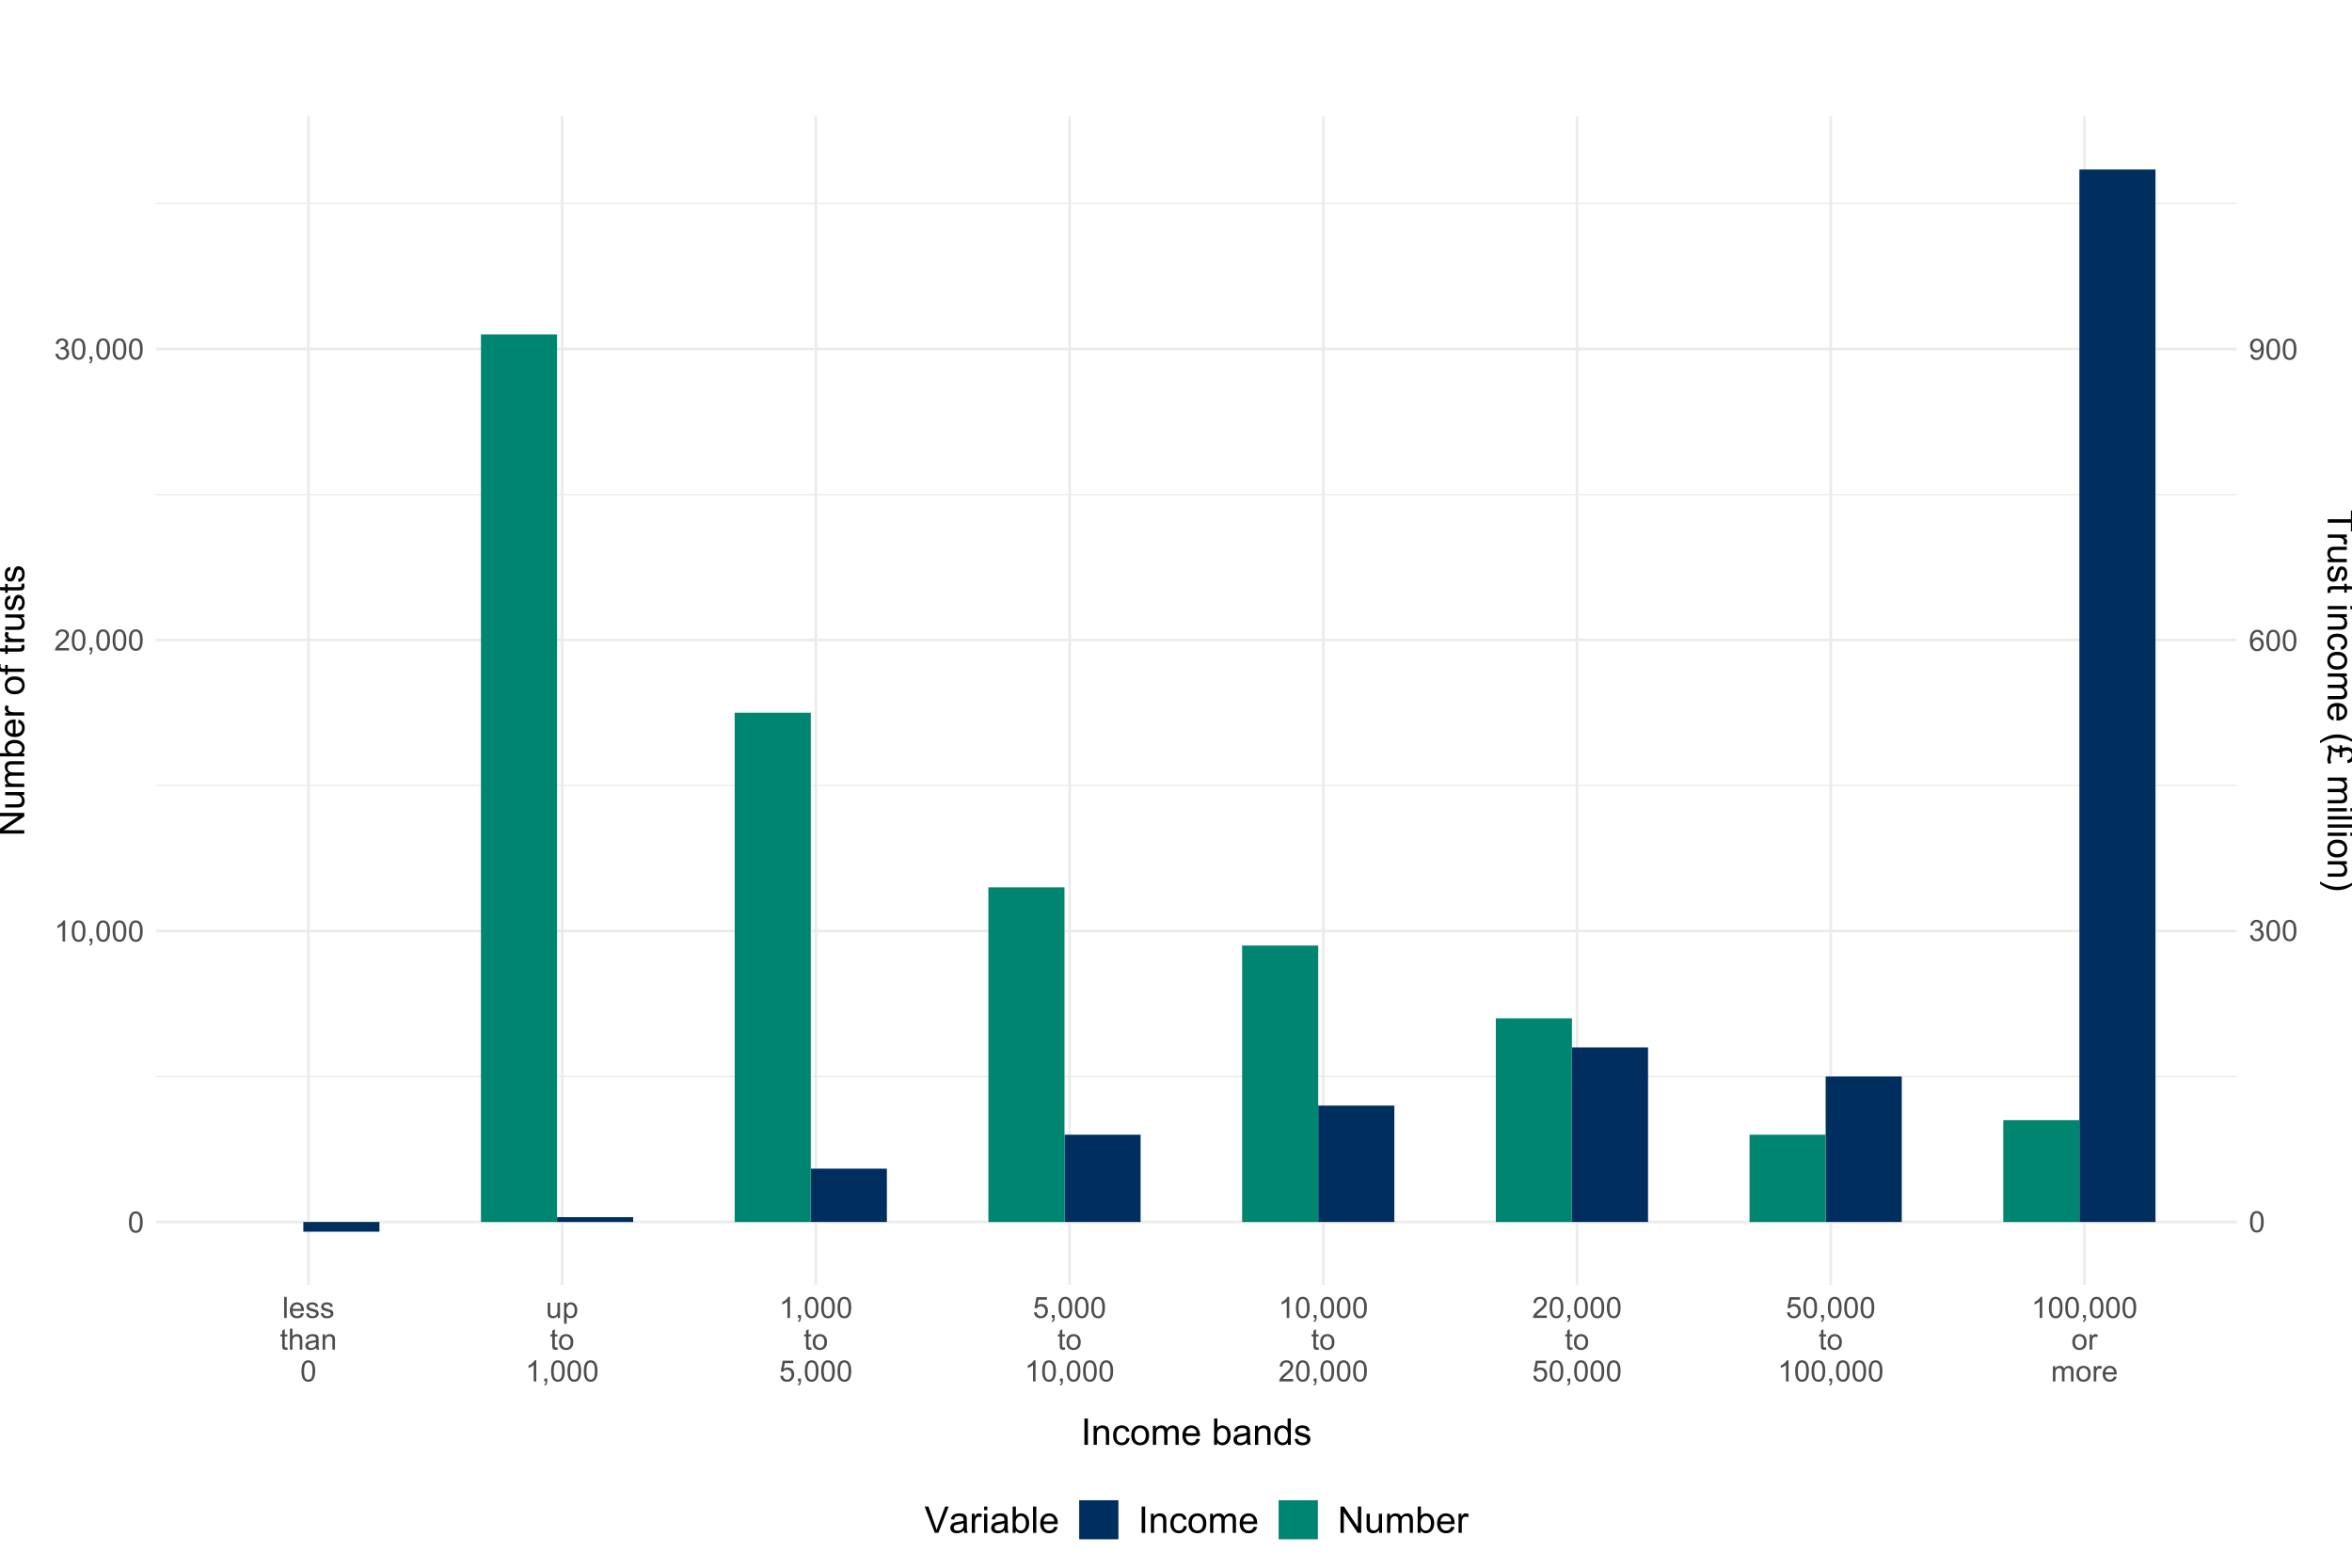 <?xml version="1.0" encoding="UTF-8"?>
<svg xmlns="http://www.w3.org/2000/svg" xmlns:xlink="http://www.w3.org/1999/xlink" width="960pt" height="640pt" viewBox="0 0 960 640" version="1.1">
<defs>
<g>
<symbol overflow="visible" id="glyph0-0">
<path style="stroke:none;" d="M 1.5 0 L 1.5 -7.5 L 7.5 -7.5 L 7.5 0 Z M 1.688 -0.188 L 7.312 -0.188 L 7.312 -7.312 L 1.688 -7.312 Z M 1.688 -0.188 "/>
</symbol>
<symbol overflow="visible" id="glyph0-1">
<path style="stroke:none;" d="M 0.766 0 L 0.766 -8.59 L 1.82 -8.59 L 1.82 0 Z M 0.766 0 "/>
</symbol>
<symbol overflow="visible" id="glyph0-2">
<path style="stroke:none;" d="M 5.051 -2.004 L 6.141 -1.867 C 5.969 -1.23 5.648 -0.738 5.184 -0.387 C 4.719 -0.035 4.125 0.141 3.406 0.141 C 2.492 0.141 1.77 -0.137 1.238 -0.699 C 0.699 -1.254 0.434 -2.043 0.438 -3.059 C 0.434 -4.105 0.703 -4.918 1.246 -5.496 C 1.781 -6.074 2.48 -6.363 3.344 -6.363 C 4.176 -6.363 4.855 -6.078 5.383 -5.512 C 5.91 -4.945 6.176 -4.148 6.176 -3.125 C 6.176 -3.059 6.172 -2.965 6.172 -2.844 L 1.531 -2.844 C 1.562 -2.156 1.758 -1.633 2.109 -1.27 C 2.457 -0.906 2.891 -0.727 3.41 -0.727 C 3.797 -0.727 4.125 -0.828 4.402 -1.031 C 4.672 -1.234 4.891 -1.559 5.051 -2.004 Z M 1.586 -3.711 L 5.062 -3.711 C 5.016 -4.227 4.883 -4.621 4.664 -4.887 C 4.328 -5.293 3.891 -5.496 3.359 -5.496 C 2.871 -5.496 2.465 -5.332 2.137 -5.008 C 1.805 -4.684 1.621 -4.25 1.586 -3.711 Z M 1.586 -3.711 "/>
</symbol>
<symbol overflow="visible" id="glyph0-3">
<path style="stroke:none;" d="M 0.367 -1.859 L 1.414 -2.023 C 1.469 -1.602 1.633 -1.281 1.902 -1.059 C 2.168 -0.836 2.543 -0.727 3.023 -0.727 C 3.508 -0.727 3.867 -0.824 4.102 -1.023 C 4.336 -1.219 4.453 -1.449 4.453 -1.719 C 4.453 -1.953 4.348 -2.141 4.141 -2.281 C 3.996 -2.371 3.637 -2.492 3.062 -2.637 C 2.289 -2.832 1.754 -3 1.457 -3.145 C 1.156 -3.285 0.93 -3.48 0.777 -3.734 C 0.621 -3.984 0.543 -4.266 0.547 -4.57 C 0.543 -4.844 0.605 -5.098 0.734 -5.34 C 0.859 -5.574 1.035 -5.773 1.254 -5.93 C 1.418 -6.047 1.641 -6.148 1.926 -6.234 C 2.207 -6.32 2.512 -6.363 2.836 -6.363 C 3.324 -6.363 3.75 -6.293 4.121 -6.152 C 4.488 -6.012 4.762 -5.82 4.938 -5.578 C 5.113 -5.336 5.234 -5.016 5.305 -4.617 L 4.273 -4.477 C 4.223 -4.797 4.086 -5.047 3.863 -5.227 C 3.637 -5.406 3.32 -5.496 2.914 -5.496 C 2.426 -5.496 2.082 -5.414 1.875 -5.254 C 1.664 -5.094 1.559 -4.906 1.562 -4.695 C 1.559 -4.555 1.602 -4.434 1.695 -4.324 C 1.773 -4.211 1.91 -4.117 2.098 -4.043 C 2.203 -4.004 2.512 -3.914 3.031 -3.773 C 3.773 -3.574 4.293 -3.41 4.59 -3.285 C 4.879 -3.156 5.113 -2.973 5.285 -2.73 C 5.453 -2.488 5.535 -2.188 5.539 -1.828 C 5.535 -1.477 5.434 -1.145 5.23 -0.832 C 5.023 -0.52 4.727 -0.277 4.34 -0.113 C 3.953 0.059 3.516 0.141 3.031 0.141 C 2.219 0.141 1.602 -0.027 1.18 -0.363 C 0.754 -0.699 0.484 -1.195 0.367 -1.859 Z M 0.367 -1.859 "/>
</symbol>
<symbol overflow="visible" id="glyph0-4">
<path style="stroke:none;" d="M 3.094 -0.945 L 3.246 -0.012 C 2.949 0.051 2.684 0.082 2.449 0.082 C 2.066 0.082 1.77 0.023 1.559 -0.098 C 1.348 -0.219 1.199 -0.379 1.113 -0.578 C 1.027 -0.773 0.984 -1.188 0.984 -1.82 L 0.984 -5.402 L 0.211 -5.402 L 0.211 -6.223 L 0.984 -6.223 L 0.984 -7.766 L 2.031 -8.398 L 2.031 -6.223 L 3.094 -6.223 L 3.094 -5.402 L 2.031 -5.402 L 2.031 -1.766 C 2.027 -1.461 2.047 -1.27 2.086 -1.184 C 2.125 -1.098 2.184 -1.027 2.27 -0.977 C 2.352 -0.926 2.473 -0.902 2.633 -0.902 C 2.742 -0.902 2.898 -0.914 3.094 -0.945 Z M 3.094 -0.945 "/>
</symbol>
<symbol overflow="visible" id="glyph0-5">
<path style="stroke:none;" d="M 0.789 0 L 0.789 -8.59 L 1.844 -8.59 L 1.844 -5.508 C 2.336 -6.078 2.957 -6.363 3.711 -6.363 C 4.164 -6.363 4.566 -6.27 4.91 -6.09 C 5.25 -5.906 5.492 -5.656 5.641 -5.34 C 5.785 -5.016 5.859 -4.551 5.859 -3.945 L 5.859 0 L 4.805 0 L 4.805 -3.945 C 4.805 -4.469 4.688 -4.852 4.461 -5.094 C 4.227 -5.328 3.906 -5.449 3.492 -5.453 C 3.18 -5.449 2.883 -5.367 2.609 -5.211 C 2.328 -5.047 2.133 -4.828 2.02 -4.551 C 1.898 -4.273 1.84 -3.891 1.844 -3.406 L 1.844 0 Z M 0.789 0 "/>
</symbol>
<symbol overflow="visible" id="glyph0-6">
<path style="stroke:none;" d="M 4.852 -0.766 C 4.461 -0.434 4.082 -0.199 3.723 -0.062 C 3.355 0.074 2.969 0.141 2.562 0.141 C 1.875 0.141 1.352 -0.023 0.984 -0.359 C 0.617 -0.688 0.434 -1.117 0.434 -1.641 C 0.434 -1.945 0.5 -2.223 0.641 -2.473 C 0.777 -2.723 0.961 -2.926 1.188 -3.082 C 1.41 -3.234 1.664 -3.348 1.945 -3.43 C 2.152 -3.477 2.465 -3.531 2.883 -3.586 C 3.734 -3.688 4.359 -3.809 4.766 -3.949 C 4.766 -4.09 4.77 -4.18 4.77 -4.227 C 4.77 -4.648 4.668 -4.953 4.469 -5.133 C 4.199 -5.371 3.801 -5.488 3.27 -5.492 C 2.77 -5.488 2.402 -5.402 2.168 -5.23 C 1.934 -5.055 1.758 -4.746 1.648 -4.305 L 0.617 -4.445 C 0.707 -4.887 0.863 -5.242 1.078 -5.516 C 1.289 -5.781 1.598 -5.992 2.008 -6.141 C 2.41 -6.289 2.883 -6.363 3.422 -6.363 C 3.953 -6.363 4.383 -6.301 4.715 -6.176 C 5.047 -6.051 5.293 -5.891 5.449 -5.703 C 5.605 -5.512 5.715 -5.273 5.777 -4.984 C 5.809 -4.805 5.824 -4.48 5.828 -4.016 L 5.828 -2.609 C 5.824 -1.625 5.848 -1.004 5.895 -0.746 C 5.941 -0.484 6.031 -0.238 6.164 0 L 5.062 0 C 4.953 -0.219 4.883 -0.473 4.852 -0.766 Z M 4.766 -3.125 C 4.375 -2.965 3.801 -2.832 3.039 -2.727 C 2.605 -2.66 2.301 -2.59 2.121 -2.516 C 1.941 -2.434 1.801 -2.32 1.703 -2.172 C 1.605 -2.02 1.559 -1.852 1.559 -1.672 C 1.559 -1.387 1.664 -1.152 1.875 -0.969 C 2.086 -0.777 2.398 -0.684 2.812 -0.688 C 3.219 -0.684 3.578 -0.773 3.895 -0.953 C 4.211 -1.129 4.445 -1.371 4.594 -1.68 C 4.707 -1.918 4.762 -2.27 4.766 -2.734 Z M 4.766 -3.125 "/>
</symbol>
<symbol overflow="visible" id="glyph0-7">
<path style="stroke:none;" d="M 0.789 0 L 0.789 -6.223 L 1.742 -6.223 L 1.742 -5.336 C 2.195 -6.02 2.855 -6.363 3.719 -6.363 C 4.09 -6.363 4.434 -6.293 4.754 -6.16 C 5.066 -6.023 5.305 -5.848 5.461 -5.633 C 5.617 -5.41 5.727 -5.152 5.789 -4.852 C 5.828 -4.656 5.848 -4.312 5.848 -3.828 L 5.848 0 L 4.793 0 L 4.793 -3.785 C 4.793 -4.215 4.75 -4.535 4.668 -4.75 C 4.586 -4.961 4.441 -5.129 4.234 -5.258 C 4.023 -5.383 3.777 -5.449 3.5 -5.449 C 3.047 -5.449 2.66 -5.305 2.332 -5.02 C 2.004 -4.734 1.84 -4.195 1.844 -3.398 L 1.844 0 Z M 0.789 0 "/>
</symbol>
<symbol overflow="visible" id="glyph0-8">
<path style="stroke:none;" d="M 0.5 -4.234 C 0.496 -5.246 0.602 -6.062 0.812 -6.688 C 1.02 -7.305 1.328 -7.785 1.742 -8.121 C 2.148 -8.457 2.668 -8.625 3.297 -8.625 C 3.758 -8.625 4.164 -8.531 4.512 -8.348 C 4.855 -8.16 5.141 -7.891 5.371 -7.543 C 5.594 -7.191 5.773 -6.766 5.906 -6.266 C 6.035 -5.762 6.098 -5.086 6.102 -4.234 C 6.098 -3.227 5.996 -2.414 5.789 -1.797 C 5.578 -1.176 5.266 -0.695 4.859 -0.359 C 4.445 -0.02 3.926 0.145 3.297 0.148 C 2.465 0.145 1.816 -0.148 1.348 -0.742 C 0.781 -1.457 0.496 -2.621 0.5 -4.234 Z M 1.582 -4.234 C 1.582 -2.824 1.746 -1.887 2.074 -1.418 C 2.402 -0.949 2.809 -0.715 3.297 -0.719 C 3.777 -0.715 4.184 -0.949 4.52 -1.422 C 4.848 -1.887 5.016 -2.824 5.016 -4.234 C 5.016 -5.648 4.848 -6.59 4.52 -7.055 C 4.184 -7.516 3.773 -7.746 3.289 -7.75 C 2.801 -7.746 2.414 -7.543 2.125 -7.137 C 1.762 -6.613 1.582 -5.645 1.582 -4.234 Z M 1.582 -4.234 "/>
</symbol>
<symbol overflow="visible" id="glyph0-9">
<path style="stroke:none;" d="M 4.867 0 L 4.867 -0.914 C 4.379 -0.211 3.723 0.141 2.895 0.141 C 2.527 0.141 2.184 0.07 1.867 -0.07 C 1.547 -0.211 1.309 -0.387 1.156 -0.602 C 1 -0.812 0.895 -1.074 0.832 -1.383 C 0.785 -1.59 0.762 -1.918 0.766 -2.367 L 0.766 -6.223 L 1.82 -6.223 L 1.82 -2.773 C 1.816 -2.219 1.84 -1.848 1.887 -1.656 C 1.949 -1.379 2.09 -1.16 2.309 -1.004 C 2.523 -0.84 2.789 -0.762 3.105 -0.766 C 3.418 -0.762 3.715 -0.844 3.996 -1.008 C 4.273 -1.172 4.469 -1.391 4.586 -1.672 C 4.699 -1.949 4.758 -2.355 4.758 -2.891 L 4.758 -6.223 L 5.812 -6.223 L 5.812 0 Z M 4.867 0 "/>
</symbol>
<symbol overflow="visible" id="glyph0-10">
<path style="stroke:none;" d="M 0.789 2.383 L 0.789 -6.223 L 1.75 -6.223 L 1.75 -5.414 C 1.977 -5.73 2.234 -5.965 2.52 -6.125 C 2.801 -6.281 3.145 -6.363 3.555 -6.363 C 4.082 -6.363 4.551 -6.227 4.961 -5.953 C 5.363 -5.68 5.672 -5.293 5.883 -4.793 C 6.09 -4.293 6.191 -3.746 6.195 -3.156 C 6.191 -2.52 6.078 -1.945 5.852 -1.438 C 5.621 -0.922 5.289 -0.531 4.855 -0.266 C 4.418 0.008 3.961 0.141 3.48 0.141 C 3.129 0.141 2.812 0.066 2.535 -0.082 C 2.254 -0.23 2.023 -0.418 1.844 -0.645 L 1.844 2.383 Z M 1.746 -3.078 C 1.746 -2.273 1.906 -1.684 2.23 -1.301 C 2.555 -0.918 2.949 -0.727 3.41 -0.727 C 3.879 -0.727 4.277 -0.922 4.613 -1.32 C 4.945 -1.711 5.113 -2.328 5.117 -3.164 C 5.113 -3.953 4.949 -4.547 4.625 -4.945 C 4.297 -5.34 3.91 -5.535 3.457 -5.539 C 3.004 -5.535 2.605 -5.324 2.262 -4.906 C 1.918 -4.484 1.746 -3.875 1.746 -3.078 Z M 1.746 -3.078 "/>
</symbol>
<symbol overflow="visible" id="glyph0-11">
<path style="stroke:none;" d="M 0.398 -3.109 C 0.398 -4.262 0.719 -5.117 1.359 -5.672 C 1.895 -6.133 2.547 -6.363 3.316 -6.363 C 4.172 -6.363 4.871 -6.082 5.414 -5.52 C 5.953 -4.957 6.223 -4.184 6.227 -3.199 C 6.223 -2.398 6.102 -1.766 5.867 -1.309 C 5.625 -0.848 5.277 -0.492 4.82 -0.238 C 4.359 0.016 3.859 0.141 3.316 0.141 C 2.441 0.141 1.734 -0.137 1.203 -0.695 C 0.664 -1.254 0.398 -2.059 0.398 -3.109 Z M 1.484 -3.109 C 1.48 -2.309 1.656 -1.711 2.004 -1.32 C 2.348 -0.922 2.785 -0.727 3.316 -0.727 C 3.84 -0.727 4.273 -0.926 4.621 -1.324 C 4.969 -1.723 5.145 -2.328 5.145 -3.148 C 5.145 -3.914 4.969 -4.496 4.617 -4.895 C 4.266 -5.289 3.832 -5.488 3.316 -5.492 C 2.785 -5.488 2.348 -5.293 2.004 -4.898 C 1.656 -4.5 1.48 -3.902 1.484 -3.109 Z M 1.484 -3.109 "/>
</symbol>
<symbol overflow="visible" id="glyph0-12">
<path style="stroke:none;" d="M 4.469 0 L 3.414 0 L 3.414 -6.719 C 3.16 -6.477 2.828 -6.234 2.414 -5.996 C 2 -5.75 1.629 -5.57 1.305 -5.449 L 1.305 -6.469 C 1.895 -6.742 2.41 -7.078 2.852 -7.477 C 3.293 -7.871 3.605 -8.254 3.789 -8.625 L 4.469 -8.625 Z M 4.469 0 "/>
</symbol>
<symbol overflow="visible" id="glyph0-13">
<path style="stroke:none;" d="M 1.066 0 L 1.066 -1.203 L 2.266 -1.203 L 2.266 0 C 2.262 0.441 2.184 0.797 2.031 1.07 C 1.871 1.34 1.625 1.551 1.289 1.699 L 0.996 1.25 C 1.215 1.148 1.379 1.004 1.488 0.816 C 1.594 0.621 1.652 0.352 1.664 0 Z M 1.066 0 "/>
</symbol>
<symbol overflow="visible" id="glyph0-14">
<path style="stroke:none;" d="M 0.5 -2.25 L 1.605 -2.344 C 1.684 -1.805 1.871 -1.398 2.176 -1.125 C 2.473 -0.852 2.836 -0.715 3.258 -0.719 C 3.766 -0.715 4.195 -0.906 4.547 -1.293 C 4.898 -1.672 5.074 -2.18 5.074 -2.82 C 5.074 -3.414 4.902 -3.891 4.566 -4.242 C 4.227 -4.59 3.785 -4.762 3.242 -4.766 C 2.898 -4.762 2.594 -4.684 2.32 -4.531 C 2.047 -4.375 1.832 -4.176 1.676 -3.93 L 0.688 -4.062 L 1.516 -8.473 L 5.789 -8.473 L 5.789 -7.465 L 2.359 -7.465 L 1.898 -5.156 C 2.414 -5.516 2.953 -5.695 3.523 -5.695 C 4.27 -5.695 4.902 -5.434 5.422 -4.914 C 5.934 -4.395 6.191 -3.727 6.195 -2.914 C 6.191 -2.133 5.965 -1.461 5.516 -0.898 C 4.961 -0.199 4.211 0.145 3.258 0.148 C 2.477 0.145 1.836 -0.07 1.344 -0.508 C 0.844 -0.941 0.562 -1.523 0.5 -2.25 Z M 0.5 -2.25 "/>
</symbol>
<symbol overflow="visible" id="glyph0-15">
<path style="stroke:none;" d="M 6.039 -1.016 L 6.039 0 L 0.363 0 C 0.355 -0.254 0.395 -0.496 0.484 -0.734 C 0.629 -1.117 0.859 -1.5 1.18 -1.875 C 1.492 -2.25 1.953 -2.684 2.562 -3.176 C 3.492 -3.941 4.125 -4.547 4.453 -4.992 C 4.781 -5.438 4.945 -5.859 4.945 -6.266 C 4.945 -6.68 4.793 -7.031 4.496 -7.32 C 4.191 -7.602 3.805 -7.746 3.328 -7.75 C 2.82 -7.746 2.414 -7.594 2.109 -7.293 C 1.805 -6.984 1.648 -6.562 1.648 -6.031 L 0.562 -6.141 C 0.633 -6.945 0.91 -7.559 1.398 -7.988 C 1.879 -8.41 2.531 -8.625 3.352 -8.625 C 4.172 -8.625 4.824 -8.395 5.309 -7.938 C 5.789 -7.48 6.027 -6.914 6.031 -6.242 C 6.027 -5.895 5.957 -5.559 5.82 -5.227 C 5.676 -4.891 5.441 -4.539 5.117 -4.176 C 4.789 -3.805 4.25 -3.301 3.492 -2.664 C 2.859 -2.129 2.453 -1.77 2.273 -1.582 C 2.094 -1.395 1.945 -1.203 1.828 -1.016 Z M 6.039 -1.016 "/>
</symbol>
<symbol overflow="visible" id="glyph0-16">
<path style="stroke:none;" d="M 0.781 0 L 0.781 -6.223 L 1.727 -6.223 L 1.727 -5.281 C 1.969 -5.719 2.191 -6.012 2.398 -6.152 C 2.602 -6.293 2.828 -6.363 3.078 -6.363 C 3.43 -6.363 3.793 -6.25 4.16 -6.023 L 3.797 -5.047 C 3.539 -5.195 3.281 -5.273 3.023 -5.273 C 2.793 -5.273 2.586 -5.203 2.402 -5.066 C 2.215 -4.926 2.082 -4.734 2.008 -4.488 C 1.891 -4.113 1.832 -3.703 1.836 -3.258 L 1.836 0 Z M 0.781 0 "/>
</symbol>
<symbol overflow="visible" id="glyph0-17">
<path style="stroke:none;" d="M 0.789 0 L 0.789 -6.223 L 1.734 -6.223 L 1.734 -5.352 C 1.93 -5.648 2.188 -5.895 2.512 -6.082 C 2.836 -6.27 3.207 -6.363 3.621 -6.363 C 4.082 -6.363 4.457 -6.266 4.754 -6.074 C 5.043 -5.883 5.254 -5.617 5.379 -5.273 C 5.871 -6 6.512 -6.363 7.301 -6.363 C 7.918 -6.363 8.391 -6.191 8.723 -5.848 C 9.055 -5.504 9.223 -4.977 9.223 -4.273 L 9.223 0 L 8.172 0 L 8.172 -3.922 C 8.168 -4.34 8.133 -4.645 8.07 -4.832 C 8 -5.016 7.879 -5.164 7.699 -5.277 C 7.52 -5.391 7.309 -5.449 7.066 -5.449 C 6.629 -5.449 6.266 -5.301 5.977 -5.012 C 5.688 -4.719 5.543 -4.254 5.543 -3.617 L 5.543 0 L 4.488 0 L 4.488 -4.043 C 4.488 -4.512 4.402 -4.863 4.23 -5.098 C 4.059 -5.332 3.777 -5.449 3.387 -5.449 C 3.09 -5.449 2.812 -5.371 2.562 -5.215 C 2.309 -5.059 2.129 -4.828 2.016 -4.527 C 1.898 -4.227 1.84 -3.793 1.844 -3.227 L 1.844 0 Z M 0.789 0 "/>
</symbol>
<symbol overflow="visible" id="glyph0-18">
<path style="stroke:none;" d="M 0.504 -2.266 L 1.559 -2.406 C 1.68 -1.809 1.883 -1.379 2.176 -1.113 C 2.465 -0.848 2.82 -0.715 3.242 -0.719 C 3.734 -0.715 4.152 -0.887 4.496 -1.234 C 4.832 -1.574 5.004 -2 5.008 -2.516 C 5.004 -2.996 4.848 -3.395 4.535 -3.711 C 4.219 -4.023 3.816 -4.184 3.328 -4.184 C 3.129 -4.184 2.879 -4.145 2.586 -4.066 L 2.703 -4.992 C 2.766 -4.984 2.824 -4.98 2.871 -4.98 C 3.32 -4.98 3.723 -5.098 4.086 -5.332 C 4.441 -5.566 4.621 -5.926 4.625 -6.414 C 4.621 -6.801 4.492 -7.121 4.23 -7.375 C 3.965 -7.629 3.625 -7.758 3.219 -7.758 C 2.805 -7.758 2.465 -7.629 2.191 -7.371 C 1.918 -7.113 1.742 -6.727 1.664 -6.211 L 0.609 -6.398 C 0.738 -7.105 1.031 -7.652 1.488 -8.043 C 1.941 -8.43 2.508 -8.625 3.195 -8.625 C 3.66 -8.625 4.094 -8.523 4.488 -8.324 C 4.879 -8.121 5.18 -7.848 5.391 -7.5 C 5.602 -7.148 5.707 -6.777 5.707 -6.391 C 5.707 -6.02 5.605 -5.684 5.406 -5.379 C 5.207 -5.074 4.914 -4.832 4.523 -4.652 C 5.031 -4.535 5.426 -4.289 5.707 -3.922 C 5.988 -3.547 6.129 -3.086 6.129 -2.539 C 6.129 -1.785 5.855 -1.148 5.309 -0.629 C 4.762 -0.105 4.07 0.152 3.234 0.152 C 2.477 0.152 1.848 -0.07 1.355 -0.52 C 0.855 -0.969 0.574 -1.551 0.504 -2.266 Z M 0.504 -2.266 "/>
</symbol>
<symbol overflow="visible" id="glyph0-19">
<path style="stroke:none;" d="M 5.969 -6.484 L 4.922 -6.406 C 4.828 -6.812 4.695 -7.113 4.523 -7.305 C 4.234 -7.605 3.883 -7.758 3.469 -7.758 C 3.133 -7.758 2.836 -7.664 2.586 -7.477 C 2.25 -7.234 1.988 -6.879 1.797 -6.414 C 1.605 -5.949 1.508 -5.289 1.5 -4.43 C 1.754 -4.812 2.062 -5.098 2.434 -5.289 C 2.797 -5.473 3.184 -5.566 3.586 -5.57 C 4.289 -5.566 4.887 -5.309 5.383 -4.793 C 5.875 -4.277 6.121 -3.609 6.125 -2.789 C 6.121 -2.25 6.004 -1.746 5.773 -1.285 C 5.539 -0.82 5.223 -0.469 4.816 -0.223 C 4.41 0.023 3.949 0.145 3.434 0.148 C 2.555 0.145 1.836 -0.176 1.285 -0.82 C 0.727 -1.469 0.449 -2.535 0.453 -4.02 C 0.449 -5.676 0.758 -6.883 1.371 -7.641 C 1.902 -8.297 2.621 -8.625 3.531 -8.625 C 4.207 -8.625 4.762 -8.434 5.195 -8.055 C 5.625 -7.676 5.883 -7.152 5.969 -6.484 Z M 1.664 -2.781 C 1.664 -2.418 1.738 -2.07 1.895 -1.738 C 2.043 -1.406 2.262 -1.152 2.543 -0.98 C 2.82 -0.801 3.109 -0.715 3.414 -0.719 C 3.859 -0.715 4.242 -0.895 4.566 -1.258 C 4.883 -1.613 5.043 -2.102 5.047 -2.727 C 5.043 -3.316 4.887 -3.785 4.57 -4.129 C 4.25 -4.469 3.852 -4.641 3.375 -4.641 C 2.898 -4.641 2.492 -4.469 2.16 -4.129 C 1.828 -3.785 1.664 -3.336 1.664 -2.781 Z M 1.664 -2.781 "/>
</symbol>
<symbol overflow="visible" id="glyph0-20">
<path style="stroke:none;" d="M 0.656 -1.984 L 1.672 -2.078 C 1.75 -1.602 1.914 -1.258 2.16 -1.043 C 2.398 -0.824 2.711 -0.715 3.094 -0.719 C 3.414 -0.715 3.695 -0.789 3.945 -0.941 C 4.188 -1.086 4.391 -1.285 4.547 -1.535 C 4.703 -1.785 4.832 -2.121 4.938 -2.543 C 5.043 -2.965 5.098 -3.395 5.098 -3.832 C 5.098 -3.879 5.094 -3.949 5.094 -4.043 C 4.875 -3.707 4.586 -3.434 4.227 -3.227 C 3.859 -3.016 3.465 -2.91 3.039 -2.914 C 2.328 -2.91 1.727 -3.168 1.238 -3.688 C 0.742 -4.199 0.496 -4.879 0.5 -5.727 C 0.496 -6.594 0.754 -7.297 1.27 -7.828 C 1.781 -8.359 2.426 -8.625 3.199 -8.625 C 3.758 -8.625 4.266 -8.473 4.73 -8.172 C 5.191 -7.871 5.543 -7.441 5.785 -6.887 C 6.023 -6.328 6.145 -5.523 6.148 -4.469 C 6.145 -3.371 6.027 -2.496 5.789 -1.848 C 5.547 -1.195 5.191 -0.703 4.723 -0.363 C 4.254 -0.023 3.703 0.145 3.07 0.148 C 2.398 0.145 1.848 -0.039 1.422 -0.41 C 0.996 -0.785 0.742 -1.309 0.656 -1.984 Z M 4.977 -5.777 C 4.973 -6.383 4.812 -6.863 4.492 -7.219 C 4.168 -7.57 3.781 -7.746 3.328 -7.75 C 2.859 -7.746 2.449 -7.555 2.102 -7.176 C 1.754 -6.789 1.582 -6.293 1.582 -5.688 C 1.582 -5.137 1.746 -4.691 2.074 -4.355 C 2.402 -4.012 2.809 -3.844 3.297 -3.844 C 3.785 -3.844 4.188 -4.012 4.504 -4.355 C 4.816 -4.691 4.973 -5.168 4.977 -5.777 Z M 4.977 -5.777 "/>
</symbol>
<symbol overflow="visible" id="glyph1-0">
<path style="stroke:none;" d="M 1.875 0 L 1.875 -9.375 L 9.375 -9.375 L 9.375 0 Z M 2.109 -0.234 L 9.141 -0.234 L 9.141 -9.141 L 2.109 -9.141 Z M 2.109 -0.234 "/>
</symbol>
<symbol overflow="visible" id="glyph1-1">
<path style="stroke:none;" d="M 1.398 0 L 1.398 -10.738 L 2.82 -10.738 L 2.82 0 Z M 1.398 0 "/>
</symbol>
<symbol overflow="visible" id="glyph1-2">
<path style="stroke:none;" d="M 0.988 0 L 0.988 -7.777 L 2.176 -7.777 L 2.176 -6.672 C 2.742 -7.523 3.57 -7.949 4.652 -7.953 C 5.121 -7.949 5.551 -7.867 5.941 -7.699 C 6.332 -7.531 6.625 -7.309 6.824 -7.039 C 7.016 -6.762 7.152 -6.438 7.234 -6.062 C 7.281 -5.816 7.305 -5.391 7.309 -4.781 L 7.309 0 L 5.992 0 L 5.992 -4.73 C 5.988 -5.266 5.938 -5.668 5.836 -5.938 C 5.734 -6.199 5.551 -6.414 5.289 -6.574 C 5.027 -6.73 4.723 -6.809 4.371 -6.812 C 3.809 -6.809 3.324 -6.629 2.918 -6.277 C 2.512 -5.918 2.309 -5.242 2.309 -4.25 L 2.309 0 Z M 0.988 0 "/>
</symbol>
<symbol overflow="visible" id="glyph1-3">
<path style="stroke:none;" d="M 6.062 -2.848 L 7.359 -2.68 C 7.219 -1.781 6.855 -1.082 6.273 -0.582 C 5.688 -0.074 4.973 0.176 4.125 0.176 C 3.059 0.176 2.199 -0.172 1.555 -0.867 C 0.906 -1.562 0.586 -2.559 0.586 -3.859 C 0.586 -4.699 0.723 -5.434 1.004 -6.062 C 1.277 -6.691 1.703 -7.164 2.273 -7.48 C 2.844 -7.793 3.461 -7.949 4.133 -7.953 C 4.973 -7.949 5.664 -7.738 6.203 -7.312 C 6.738 -6.883 7.082 -6.273 7.234 -5.492 L 5.953 -5.297 C 5.832 -5.816 5.613 -6.207 5.305 -6.473 C 4.992 -6.734 4.621 -6.867 4.184 -6.871 C 3.52 -6.867 2.977 -6.629 2.562 -6.156 C 2.145 -5.676 1.938 -4.922 1.941 -3.898 C 1.938 -2.848 2.137 -2.09 2.539 -1.617 C 2.938 -1.141 3.461 -0.902 4.109 -0.906 C 4.625 -0.902 5.059 -1.062 5.406 -1.383 C 5.75 -1.699 5.969 -2.188 6.062 -2.848 Z M 6.062 -2.848 "/>
</symbol>
<symbol overflow="visible" id="glyph1-4">
<path style="stroke:none;" d="M 0.5 -3.891 C 0.496 -5.328 0.898 -6.395 1.699 -7.09 C 2.367 -7.664 3.18 -7.949 4.145 -7.953 C 5.211 -7.949 6.086 -7.602 6.766 -6.902 C 7.441 -6.199 7.781 -5.23 7.785 -4 C 7.781 -2.996 7.629 -2.207 7.332 -1.637 C 7.027 -1.059 6.594 -0.613 6.023 -0.301 C 5.449 0.02 4.82 0.176 4.145 0.176 C 3.051 0.176 2.172 -0.172 1.504 -0.871 C 0.832 -1.566 0.496 -2.574 0.5 -3.891 Z M 1.852 -3.891 C 1.852 -2.891 2.066 -2.141 2.504 -1.648 C 2.934 -1.148 3.48 -0.902 4.145 -0.906 C 4.793 -0.902 5.34 -1.152 5.777 -1.652 C 6.211 -2.152 6.426 -2.91 6.43 -3.934 C 6.426 -4.891 6.207 -5.621 5.773 -6.117 C 5.336 -6.613 4.793 -6.859 4.145 -6.863 C 3.48 -6.859 2.934 -6.613 2.504 -6.121 C 2.066 -5.625 1.852 -4.883 1.852 -3.891 Z M 1.852 -3.891 "/>
</symbol>
<symbol overflow="visible" id="glyph1-5">
<path style="stroke:none;" d="M 0.988 0 L 0.988 -7.777 L 2.168 -7.777 L 2.168 -6.688 C 2.41 -7.062 2.734 -7.371 3.141 -7.605 C 3.547 -7.836 4.008 -7.949 4.527 -7.953 C 5.102 -7.949 5.574 -7.832 5.941 -7.594 C 6.309 -7.352 6.566 -7.016 6.723 -6.594 C 7.336 -7.496 8.137 -7.949 9.125 -7.953 C 9.891 -7.949 10.484 -7.738 10.902 -7.312 C 11.316 -6.883 11.523 -6.223 11.527 -5.34 L 11.527 0 L 10.219 0 L 10.219 -4.898 C 10.219 -5.426 10.176 -5.805 10.09 -6.039 C 10.004 -6.27 9.848 -6.457 9.625 -6.598 C 9.398 -6.738 9.133 -6.809 8.832 -6.812 C 8.281 -6.809 7.828 -6.625 7.469 -6.266 C 7.105 -5.898 6.926 -5.316 6.93 -4.52 L 6.93 0 L 5.609 0 L 5.609 -5.055 C 5.605 -5.637 5.5 -6.074 5.285 -6.371 C 5.07 -6.66 4.719 -6.809 4.234 -6.812 C 3.859 -6.809 3.516 -6.711 3.203 -6.52 C 2.887 -6.32 2.66 -6.035 2.52 -5.66 C 2.379 -5.285 2.309 -4.742 2.309 -4.035 L 2.309 0 Z M 0.988 0 "/>
</symbol>
<symbol overflow="visible" id="glyph1-6">
<path style="stroke:none;" d="M 6.312 -2.504 L 7.676 -2.336 C 7.457 -1.535 7.059 -0.918 6.48 -0.48 C 5.898 -0.043 5.156 0.176 4.254 0.176 C 3.113 0.176 2.211 -0.172 1.547 -0.875 C 0.883 -1.57 0.551 -2.555 0.551 -3.824 C 0.551 -5.129 0.887 -6.145 1.559 -6.867 C 2.23 -7.59 3.105 -7.949 4.184 -7.953 C 5.223 -7.949 6.07 -7.598 6.73 -6.891 C 7.387 -6.18 7.715 -5.184 7.719 -3.902 C 7.715 -3.824 7.715 -3.707 7.711 -3.551 L 1.91 -3.551 C 1.957 -2.695 2.199 -2.039 2.637 -1.586 C 3.07 -1.129 3.609 -0.902 4.262 -0.906 C 4.742 -0.902 5.156 -1.031 5.5 -1.289 C 5.84 -1.543 6.109 -1.945 6.312 -2.504 Z M 1.984 -4.637 L 6.328 -4.637 C 6.27 -5.285 6.102 -5.777 5.828 -6.109 C 5.406 -6.613 4.863 -6.867 4.195 -6.871 C 3.59 -6.867 3.078 -6.664 2.668 -6.262 C 2.254 -5.855 2.027 -5.312 1.984 -4.637 Z M 1.984 -4.637 "/>
</symbol>
<symbol overflow="visible" id="glyph1-7">
<path style="stroke:none;" d=""/>
</symbol>
<symbol overflow="visible" id="glyph1-8">
<path style="stroke:none;" d="M 2.203 0 L 0.98 0 L 0.98 -10.738 L 2.301 -10.738 L 2.301 -6.906 C 2.852 -7.602 3.562 -7.949 4.43 -7.953 C 4.906 -7.949 5.359 -7.855 5.789 -7.664 C 6.215 -7.469 6.566 -7.195 6.844 -6.852 C 7.117 -6.5 7.332 -6.078 7.492 -5.586 C 7.645 -5.09 7.723 -4.566 7.727 -4.008 C 7.723 -2.672 7.395 -1.641 6.738 -0.914 C 6.078 -0.188 5.285 0.176 4.367 0.176 C 3.445 0.176 2.727 -0.207 2.203 -0.973 Z M 2.191 -3.949 C 2.191 -3.012 2.316 -2.336 2.57 -1.926 C 2.984 -1.242 3.547 -0.902 4.254 -0.906 C 4.832 -0.902 5.328 -1.152 5.75 -1.656 C 6.164 -2.156 6.375 -2.902 6.379 -3.898 C 6.375 -4.91 6.172 -5.66 5.773 -6.145 C 5.367 -6.625 4.883 -6.867 4.312 -6.871 C 3.734 -6.867 3.234 -6.617 2.82 -6.117 C 2.398 -5.617 2.191 -4.895 2.191 -3.949 Z M 2.191 -3.949 "/>
</symbol>
<symbol overflow="visible" id="glyph1-9">
<path style="stroke:none;" d="M 6.062 -0.961 C 5.574 -0.543 5.105 -0.246 4.652 -0.078 C 4.199 0.094 3.715 0.176 3.199 0.176 C 2.344 0.176 1.688 -0.031 1.23 -0.449 C 0.77 -0.867 0.539 -1.402 0.543 -2.051 C 0.539 -2.43 0.625 -2.777 0.801 -3.094 C 0.973 -3.406 1.199 -3.656 1.484 -3.852 C 1.762 -4.039 2.078 -4.184 2.43 -4.285 C 2.688 -4.348 3.078 -4.414 3.602 -4.484 C 4.664 -4.605 5.449 -4.758 5.953 -4.938 C 5.957 -5.113 5.957 -5.227 5.961 -5.281 C 5.957 -5.812 5.836 -6.191 5.59 -6.414 C 5.25 -6.711 4.746 -6.859 4.086 -6.863 C 3.461 -6.859 3.004 -6.75 2.711 -6.535 C 2.414 -6.316 2.195 -5.934 2.059 -5.383 L 0.77 -5.559 C 0.883 -6.109 1.078 -6.555 1.348 -6.895 C 1.613 -7.234 2 -7.496 2.512 -7.68 C 3.016 -7.859 3.605 -7.949 4.277 -7.953 C 4.941 -7.949 5.48 -7.871 5.895 -7.719 C 6.309 -7.559 6.613 -7.363 6.812 -7.129 C 7.004 -6.891 7.141 -6.594 7.223 -6.234 C 7.266 -6.008 7.289 -5.602 7.289 -5.016 L 7.289 -3.258 C 7.289 -2.031 7.316 -1.254 7.371 -0.934 C 7.426 -0.605 7.535 -0.297 7.703 0 L 6.328 0 C 6.191 -0.273 6.102 -0.594 6.062 -0.961 Z M 5.953 -3.902 C 5.477 -3.707 4.758 -3.539 3.801 -3.406 C 3.258 -3.324 2.875 -3.238 2.648 -3.141 C 2.422 -3.043 2.246 -2.898 2.129 -2.711 C 2.004 -2.52 1.945 -2.312 1.949 -2.086 C 1.945 -1.734 2.078 -1.441 2.348 -1.207 C 2.609 -0.973 3 -0.855 3.516 -0.855 C 4.023 -0.855 4.473 -0.965 4.871 -1.188 C 5.262 -1.41 5.555 -1.715 5.742 -2.102 C 5.883 -2.395 5.953 -2.836 5.953 -3.422 Z M 5.953 -3.902 "/>
</symbol>
<symbol overflow="visible" id="glyph1-10">
<path style="stroke:none;" d="M 6.035 0 L 6.035 -0.98 C 5.543 -0.207 4.816 0.176 3.859 0.176 C 3.238 0.176 2.668 0.008 2.148 -0.336 C 1.629 -0.676 1.227 -1.156 0.941 -1.77 C 0.652 -2.379 0.508 -3.082 0.512 -3.883 C 0.508 -4.656 0.637 -5.359 0.898 -5.996 C 1.156 -6.625 1.547 -7.109 2.066 -7.449 C 2.582 -7.781 3.16 -7.949 3.801 -7.953 C 4.266 -7.949 4.684 -7.852 5.051 -7.656 C 5.418 -7.457 5.715 -7.199 5.945 -6.883 L 5.945 -10.738 L 7.258 -10.738 L 7.258 0 Z M 1.867 -3.883 C 1.863 -2.883 2.074 -2.137 2.496 -1.645 C 2.918 -1.148 3.414 -0.902 3.984 -0.906 C 4.559 -0.902 5.047 -1.137 5.453 -1.613 C 5.855 -2.082 6.059 -2.805 6.059 -3.773 C 6.059 -4.836 5.852 -5.613 5.441 -6.113 C 5.031 -6.609 4.527 -6.859 3.926 -6.863 C 3.34 -6.859 2.848 -6.621 2.457 -6.145 C 2.059 -5.664 1.863 -4.91 1.867 -3.883 Z M 1.867 -3.883 "/>
</symbol>
<symbol overflow="visible" id="glyph1-11">
<path style="stroke:none;" d="M 0.461 -2.32 L 1.766 -2.527 C 1.836 -2 2.039 -1.602 2.375 -1.324 C 2.707 -1.043 3.176 -0.902 3.781 -0.906 C 4.383 -0.902 4.832 -1.027 5.125 -1.277 C 5.418 -1.523 5.566 -1.812 5.566 -2.145 C 5.566 -2.441 5.438 -2.676 5.18 -2.848 C 4.996 -2.965 4.547 -3.113 3.832 -3.297 C 2.863 -3.539 2.191 -3.75 1.816 -3.93 C 1.441 -4.105 1.156 -4.352 0.969 -4.668 C 0.773 -4.98 0.68 -5.328 0.68 -5.711 C 0.68 -6.059 0.758 -6.379 0.918 -6.676 C 1.074 -6.965 1.289 -7.211 1.566 -7.414 C 1.77 -7.562 2.051 -7.691 2.406 -7.797 C 2.758 -7.898 3.137 -7.949 3.547 -7.953 C 4.152 -7.949 4.688 -7.863 5.152 -7.688 C 5.609 -7.512 5.949 -7.273 6.172 -6.977 C 6.391 -6.676 6.543 -6.273 6.629 -5.773 L 5.34 -5.594 C 5.277 -5.992 5.109 -6.305 4.828 -6.531 C 4.547 -6.754 4.148 -6.867 3.641 -6.871 C 3.031 -6.867 2.602 -6.766 2.344 -6.57 C 2.086 -6.367 1.957 -6.133 1.957 -5.867 C 1.957 -5.691 2.008 -5.539 2.117 -5.406 C 2.219 -5.262 2.387 -5.145 2.621 -5.055 C 2.75 -5.004 3.141 -4.891 3.785 -4.719 C 4.719 -4.465 5.367 -4.262 5.738 -4.105 C 6.105 -3.945 6.395 -3.715 6.605 -3.414 C 6.812 -3.109 6.918 -2.734 6.922 -2.285 C 6.918 -1.844 6.789 -1.43 6.535 -1.043 C 6.277 -0.652 5.91 -0.352 5.426 -0.141 C 4.941 0.07 4.395 0.176 3.785 0.176 C 2.773 0.176 2 -0.031 1.473 -0.453 C 0.941 -0.871 0.605 -1.496 0.461 -2.32 Z M 0.461 -2.32 "/>
</symbol>
<symbol overflow="visible" id="glyph1-12">
<path style="stroke:none;" d="M 4.227 0 L 0.066 -10.738 L 1.605 -10.738 L 4.395 -2.938 C 4.617 -2.309 4.805 -1.723 4.957 -1.18 C 5.121 -1.762 5.312 -2.348 5.539 -2.938 L 8.438 -10.738 L 9.887 -10.738 L 5.684 0 Z M 4.227 0 "/>
</symbol>
<symbol overflow="visible" id="glyph1-13">
<path style="stroke:none;" d="M 0.973 0 L 0.973 -7.777 L 2.16 -7.777 L 2.16 -6.598 C 2.461 -7.148 2.738 -7.512 2.996 -7.688 C 3.25 -7.863 3.535 -7.949 3.844 -7.953 C 4.289 -7.949 4.738 -7.809 5.199 -7.531 L 4.746 -6.305 C 4.422 -6.496 4.098 -6.59 3.781 -6.594 C 3.488 -6.59 3.23 -6.504 3.004 -6.332 C 2.773 -6.156 2.609 -5.914 2.512 -5.609 C 2.363 -5.137 2.289 -4.625 2.293 -4.07 L 2.293 0 Z M 0.973 0 "/>
</symbol>
<symbol overflow="visible" id="glyph1-14">
<path style="stroke:none;" d="M 0.996 -9.223 L 0.996 -10.738 L 2.312 -10.738 L 2.312 -9.223 Z M 0.996 0 L 0.996 -7.777 L 2.312 -7.777 L 2.312 0 Z M 0.996 0 "/>
</symbol>
<symbol overflow="visible" id="glyph1-15">
<path style="stroke:none;" d="M 0.961 0 L 0.961 -10.738 L 2.277 -10.738 L 2.277 0 Z M 0.961 0 "/>
</symbol>
<symbol overflow="visible" id="glyph1-16">
<path style="stroke:none;" d="M 1.141 0 L 1.141 -10.738 L 2.602 -10.738 L 8.238 -2.309 L 8.238 -10.738 L 9.602 -10.738 L 9.602 0 L 8.145 0 L 2.504 -8.438 L 2.504 0 Z M 1.141 0 "/>
</symbol>
<symbol overflow="visible" id="glyph1-17">
<path style="stroke:none;" d="M 6.086 0 L 6.086 -1.141 C 5.48 -0.262 4.656 0.176 3.617 0.176 C 3.156 0.176 2.73 0.09 2.332 -0.086 C 1.934 -0.262 1.637 -0.484 1.445 -0.75 C 1.25 -1.016 1.113 -1.34 1.039 -1.727 C 0.984 -1.984 0.961 -2.395 0.961 -2.961 L 0.961 -7.777 L 2.277 -7.777 L 2.277 -3.465 C 2.273 -2.77 2.301 -2.309 2.359 -2.074 C 2.441 -1.727 2.617 -1.453 2.887 -1.258 C 3.152 -1.059 3.484 -0.961 3.883 -0.961 C 4.277 -0.961 4.648 -1.059 4.996 -1.262 C 5.34 -1.461 5.586 -1.738 5.73 -2.09 C 5.871 -2.438 5.941 -2.945 5.945 -3.609 L 5.945 -7.777 L 7.266 -7.777 L 7.266 0 Z M 6.086 0 "/>
</symbol>
<symbol overflow="visible" id="glyph2-0">
<path style="stroke:none;" d="M 0 -1.875 L -9.375 -1.875 L -9.375 -9.375 L 0 -9.375 Z M -0.234 -2.109 L -0.234 -9.141 L -9.141 -9.141 L -9.141 -2.109 Z M -0.234 -2.109 "/>
</symbol>
<symbol overflow="visible" id="glyph2-1">
<path style="stroke:none;" d="M 0 -1.141 L -10.738 -1.145 L -10.738 -2.602 L -2.309 -8.238 L -10.738 -8.238 L -10.738 -9.602 L 0 -9.602 L 0 -8.145 L -8.438 -2.504 L 0 -2.504 Z M 0 -1.141 "/>
</symbol>
<symbol overflow="visible" id="glyph2-2">
<path style="stroke:none;" d="M 0 -6.086 L -1.141 -6.086 C -0.262 -5.48 0.176 -4.656 0.176 -3.617 C 0.176 -3.156 0.09 -2.73 -0.086 -2.332 C -0.262 -1.934 -0.484 -1.637 -0.75 -1.445 C -1.016 -1.25 -1.34 -1.113 -1.727 -1.039 C -1.984 -0.984 -2.395 -0.961 -2.961 -0.961 L -7.777 -0.961 L -7.777 -2.277 L -3.465 -2.277 C -2.77 -2.273 -2.309 -2.301 -2.074 -2.359 C -1.723 -2.441 -1.449 -2.617 -1.254 -2.887 C -1.059 -3.152 -0.961 -3.484 -0.961 -3.883 C -0.961 -4.277 -1.059 -4.648 -1.262 -4.996 C -1.461 -5.34 -1.738 -5.586 -2.09 -5.73 C -2.438 -5.871 -2.945 -5.941 -3.609 -5.945 L -7.777 -5.949 L -7.777 -7.266 L 0 -7.266 Z M 0 -6.086 "/>
</symbol>
<symbol overflow="visible" id="glyph2-3">
<path style="stroke:none;" d="M 0 -0.988 L -7.777 -0.988 L -7.777 -2.168 L -6.688 -2.168 C -7.062 -2.41 -7.371 -2.734 -7.605 -3.141 C -7.836 -3.547 -7.949 -4.008 -7.953 -4.527 C -7.949 -5.102 -7.832 -5.574 -7.594 -5.941 C -7.352 -6.309 -7.016 -6.566 -6.594 -6.723 C -7.496 -7.336 -7.949 -8.137 -7.953 -9.125 C -7.949 -9.891 -7.738 -10.484 -7.312 -10.902 C -6.883 -11.316 -6.223 -11.523 -5.34 -11.527 L 0 -11.527 L 0 -10.219 L -4.898 -10.219 C -5.426 -10.219 -5.805 -10.176 -6.039 -10.09 C -6.27 -10.004 -6.457 -9.848 -6.598 -9.625 C -6.738 -9.398 -6.809 -9.133 -6.812 -8.832 C -6.809 -8.281 -6.625 -7.828 -6.266 -7.469 C -5.898 -7.105 -5.316 -6.926 -4.52 -6.93 L 0 -6.93 L 0 -5.609 L -5.055 -5.609 C -5.637 -5.605 -6.074 -5.5 -6.371 -5.285 C -6.66 -5.07 -6.809 -4.719 -6.812 -4.234 C -6.809 -3.859 -6.711 -3.516 -6.52 -3.203 C -6.32 -2.887 -6.035 -2.66 -5.66 -2.52 C -5.285 -2.379 -4.742 -2.309 -4.035 -2.309 L 0 -2.309 Z M 0 -0.988 "/>
</symbol>
<symbol overflow="visible" id="glyph2-4">
<path style="stroke:none;" d="M 0 -2.203 L 0 -0.98 L -10.738 -0.98 L -10.738 -2.301 L -6.906 -2.301 C -7.602 -2.855 -7.949 -3.566 -7.953 -4.43 C -7.949 -4.906 -7.855 -5.359 -7.664 -5.789 C -7.469 -6.215 -7.195 -6.566 -6.852 -6.844 C -6.5 -7.117 -6.078 -7.332 -5.586 -7.492 C -5.09 -7.645 -4.566 -7.723 -4.008 -7.727 C -2.672 -7.723 -1.641 -7.395 -0.914 -6.738 C -0.188 -6.078 0.176 -5.285 0.176 -4.367 C 0.176 -3.445 -0.207 -2.727 -0.973 -2.203 Z M -3.949 -2.191 C -3.012 -2.191 -2.336 -2.316 -1.926 -2.57 C -1.242 -2.984 -0.902 -3.547 -0.906 -4.254 C -0.902 -4.832 -1.152 -5.328 -1.656 -5.75 C -2.156 -6.164 -2.902 -6.375 -3.895 -6.379 C -4.91 -6.375 -5.66 -6.172 -6.145 -5.773 C -6.625 -5.367 -6.867 -4.883 -6.871 -4.312 C -6.867 -3.734 -6.617 -3.234 -6.117 -2.82 C -5.617 -2.398 -4.895 -2.191 -3.949 -2.191 Z M -3.949 -2.191 "/>
</symbol>
<symbol overflow="visible" id="glyph2-5">
<path style="stroke:none;" d="M -2.504 -6.312 L -2.336 -7.676 C -1.535 -7.457 -0.918 -7.059 -0.48 -6.48 C -0.043 -5.898 0.176 -5.156 0.176 -4.254 C 0.176 -3.113 -0.172 -2.211 -0.875 -1.547 C -1.57 -0.883 -2.555 -0.551 -3.824 -0.551 C -5.129 -0.551 -6.145 -0.887 -6.867 -1.559 C -7.59 -2.23 -7.949 -3.105 -7.953 -4.184 C -7.949 -5.223 -7.598 -6.07 -6.891 -6.73 C -6.18 -7.387 -5.184 -7.715 -3.902 -7.719 C -3.824 -7.715 -3.707 -7.715 -3.551 -7.711 L -3.551 -1.91 C -2.695 -1.957 -2.039 -2.199 -1.586 -2.637 C -1.129 -3.07 -0.902 -3.609 -0.906 -4.262 C -0.902 -4.742 -1.027 -5.156 -1.285 -5.5 C -1.535 -5.84 -1.941 -6.109 -2.504 -6.312 Z M -4.637 -1.984 L -4.637 -6.328 C -5.285 -6.27 -5.777 -6.102 -6.109 -5.828 C -6.613 -5.406 -6.867 -4.863 -6.871 -4.195 C -6.867 -3.59 -6.664 -3.078 -6.262 -2.668 C -5.855 -2.254 -5.312 -2.027 -4.637 -1.984 Z M -4.637 -1.984 "/>
</symbol>
<symbol overflow="visible" id="glyph2-6">
<path style="stroke:none;" d="M 0 -0.973 L -7.777 -0.973 L -7.777 -2.16 L -6.598 -2.16 C -7.148 -2.461 -7.512 -2.738 -7.688 -2.996 C -7.863 -3.25 -7.949 -3.535 -7.953 -3.844 C -7.949 -4.289 -7.809 -4.738 -7.531 -5.199 L -6.305 -4.746 C -6.496 -4.422 -6.59 -4.098 -6.594 -3.781 C -6.59 -3.488 -6.504 -3.23 -6.332 -3.004 C -6.156 -2.773 -5.914 -2.609 -5.609 -2.512 C -5.137 -2.363 -4.625 -2.289 -4.07 -2.293 L 0 -2.293 Z M 0 -0.973 "/>
</symbol>
<symbol overflow="visible" id="glyph2-7">
<path style="stroke:none;" d=""/>
</symbol>
<symbol overflow="visible" id="glyph2-8">
<path style="stroke:none;" d="M -3.891 -0.5 C -5.328 -0.496 -6.395 -0.898 -7.09 -1.699 C -7.664 -2.367 -7.949 -3.18 -7.953 -4.145 C -7.949 -5.211 -7.602 -6.086 -6.902 -6.766 C -6.199 -7.441 -5.23 -7.781 -4 -7.785 C -2.996 -7.781 -2.207 -7.629 -1.637 -7.332 C -1.059 -7.027 -0.613 -6.594 -0.301 -6.023 C 0.02 -5.449 0.176 -4.82 0.176 -4.145 C 0.176 -3.051 -0.172 -2.172 -0.871 -1.504 C -1.566 -0.832 -2.574 -0.496 -3.891 -0.5 Z M -3.891 -1.852 C -2.891 -1.852 -2.141 -2.066 -1.648 -2.504 C -1.148 -2.934 -0.902 -3.48 -0.906 -4.145 C -0.902 -4.793 -1.152 -5.34 -1.652 -5.777 C -2.152 -6.211 -2.91 -6.426 -3.934 -6.43 C -4.891 -6.426 -5.621 -6.207 -6.117 -5.773 C -6.613 -5.336 -6.859 -4.793 -6.863 -4.145 C -6.859 -3.48 -6.613 -2.934 -6.121 -2.504 C -5.625 -2.066 -4.883 -1.852 -3.891 -1.852 Z M -3.891 -1.852 "/>
</symbol>
<symbol overflow="visible" id="glyph2-9">
<path style="stroke:none;" d="M 0 -1.305 L -6.754 -1.305 L -6.754 -0.141 L -7.777 -0.141 L -7.777 -1.305 L -8.605 -1.305 C -9.125 -1.301 -9.512 -1.348 -9.77 -1.441 C -10.105 -1.566 -10.383 -1.789 -10.602 -2.113 C -10.812 -2.43 -10.922 -2.879 -10.922 -3.457 C -10.922 -3.828 -10.875 -4.238 -10.789 -4.688 L -9.641 -4.488 C -9.684 -4.215 -9.707 -3.957 -9.711 -3.715 C -9.707 -3.312 -9.621 -3.027 -9.453 -2.863 C -9.281 -2.695 -8.965 -2.613 -8.496 -2.613 L -7.777 -2.613 L -7.777 -4.133 L -6.754 -4.133 L -6.754 -2.613 L 0 -2.613 Z M 0 -1.305 "/>
</symbol>
<symbol overflow="visible" id="glyph2-10">
<path style="stroke:none;" d="M -1.18 -3.867 L -0.016 -4.059 C 0.062 -3.684 0.098 -3.352 0.102 -3.062 C 0.098 -2.582 0.027 -2.211 -0.125 -1.949 C -0.273 -1.684 -0.473 -1.496 -0.719 -1.391 C -0.965 -1.281 -1.484 -1.23 -2.277 -1.23 L -6.754 -1.23 L -6.754 -0.266 L -7.777 -0.266 L -7.777 -1.23 L -9.703 -1.23 L -10.496 -2.543 L -7.777 -2.543 L -7.777 -3.867 L -6.754 -3.867 L -6.754 -2.543 L -2.203 -2.543 C -1.828 -2.543 -1.586 -2.562 -1.477 -2.609 C -1.367 -2.652 -1.281 -2.73 -1.223 -2.836 C -1.156 -2.941 -1.125 -3.09 -1.129 -3.289 C -1.125 -3.43 -1.141 -3.625 -1.18 -3.867 Z M -1.18 -3.867 "/>
</symbol>
<symbol overflow="visible" id="glyph2-11">
<path style="stroke:none;" d="M -2.32 -0.461 L -2.527 -1.766 C -2 -1.836 -1.602 -2.039 -1.324 -2.375 C -1.043 -2.707 -0.902 -3.176 -0.906 -3.781 C -0.902 -4.383 -1.027 -4.832 -1.277 -5.125 C -1.523 -5.418 -1.812 -5.566 -2.145 -5.566 C -2.441 -5.566 -2.676 -5.438 -2.848 -5.18 C -2.965 -4.996 -3.113 -4.547 -3.297 -3.832 C -3.539 -2.863 -3.75 -2.191 -3.93 -1.82 C -4.105 -1.445 -4.352 -1.16 -4.668 -0.969 C -4.98 -0.773 -5.328 -0.68 -5.711 -0.68 C -6.059 -0.68 -6.379 -0.758 -6.676 -0.918 C -6.965 -1.074 -7.211 -1.289 -7.414 -1.566 C -7.562 -1.77 -7.691 -2.051 -7.797 -2.406 C -7.898 -2.758 -7.949 -3.137 -7.953 -3.547 C -7.949 -4.152 -7.863 -4.688 -7.688 -5.152 C -7.512 -5.609 -7.273 -5.949 -6.977 -6.172 C -6.676 -6.391 -6.273 -6.543 -5.773 -6.629 L -5.594 -5.34 C -5.992 -5.277 -6.305 -5.109 -6.531 -4.828 C -6.754 -4.547 -6.867 -4.148 -6.871 -3.641 C -6.867 -3.031 -6.766 -2.602 -6.57 -2.344 C -6.367 -2.086 -6.133 -1.957 -5.867 -1.957 C -5.691 -1.957 -5.539 -2.008 -5.406 -2.117 C -5.262 -2.219 -5.145 -2.387 -5.055 -2.621 C -5.004 -2.75 -4.891 -3.141 -4.719 -3.785 C -4.465 -4.719 -4.262 -5.367 -4.105 -5.738 C -3.945 -6.105 -3.715 -6.395 -3.41 -6.605 C -3.105 -6.812 -2.73 -6.918 -2.285 -6.922 C -1.844 -6.918 -1.43 -6.789 -1.043 -6.535 C -0.652 -6.277 -0.352 -5.91 -0.141 -5.426 C 0.07 -4.941 0.176 -4.395 0.176 -3.785 C 0.176 -2.773 -0.031 -2 -0.453 -1.473 C -0.871 -0.941 -1.496 -0.605 -2.32 -0.461 Z M -2.32 -0.461 "/>
</symbol>
<symbol overflow="visible" id="glyph3-0">
<path style="stroke:none;" d="M 0 1.875 L 9.375 1.875 L 9.375 9.375 L 0 9.375 Z M 0.234 2.109 L 0.234 9.141 L 9.141 9.141 L 9.141 2.109 Z M 0.234 2.109 "/>
</symbol>
<symbol overflow="visible" id="glyph3-1">
<path style="stroke:none;" d="M 0 3.891 L 9.469 3.891 L 9.469 0.352 L 10.738 0.352 L 10.738 8.863 L 9.469 8.863 L 9.469 5.309 L 0 5.309 Z M 0 3.891 "/>
</symbol>
<symbol overflow="visible" id="glyph3-2">
<path style="stroke:none;" d="M 0 0.973 L 7.777 0.973 L 7.777 2.16 L 6.598 2.16 C 7.148 2.461 7.512 2.738 7.688 2.996 C 7.863 3.25 7.949 3.535 7.953 3.844 C 7.949 4.289 7.809 4.738 7.531 5.199 L 6.305 4.746 C 6.496 4.422 6.59 4.098 6.594 3.777 C 6.59 3.488 6.504 3.23 6.332 3.004 C 6.156 2.773 5.914 2.609 5.609 2.512 C 5.137 2.363 4.625 2.289 4.07 2.293 L 0 2.293 Z M 0 0.973 "/>
</symbol>
<symbol overflow="visible" id="glyph3-3">
<path style="stroke:none;" d="M 0 6.086 L 1.145 6.086 C 0.262 5.48 -0.176 4.656 -0.176 3.617 C -0.176 3.156 -0.09 2.73 0.086 2.332 C 0.262 1.934 0.484 1.637 0.75 1.445 C 1.016 1.25 1.34 1.113 1.727 1.039 C 1.984 0.984 2.395 0.961 2.961 0.961 L 7.777 0.961 L 7.777 2.277 L 3.465 2.277 C 2.77 2.273 2.309 2.301 2.074 2.359 C 1.727 2.441 1.453 2.617 1.258 2.887 C 1.059 3.152 0.961 3.484 0.961 3.883 C 0.961 4.277 1.059 4.648 1.262 4.996 C 1.461 5.34 1.738 5.586 2.09 5.73 C 2.438 5.871 2.945 5.941 3.609 5.945 L 7.777 5.945 L 7.777 7.266 L 0 7.266 Z M 0 6.086 "/>
</symbol>
<symbol overflow="visible" id="glyph3-4">
<path style="stroke:none;" d="M 2.32 0.461 L 2.527 1.766 C 2 1.836 1.602 2.039 1.324 2.375 C 1.047 2.707 0.906 3.176 0.91 3.781 C 0.906 4.383 1.031 4.832 1.277 5.125 C 1.523 5.418 1.812 5.566 2.145 5.566 C 2.441 5.566 2.676 5.438 2.848 5.18 C 2.965 4.996 3.113 4.547 3.297 3.832 C 3.539 2.863 3.75 2.191 3.93 1.816 C 4.105 1.441 4.352 1.156 4.668 0.969 C 4.98 0.773 5.328 0.68 5.711 0.68 C 6.059 0.68 6.379 0.758 6.676 0.918 C 6.965 1.074 7.211 1.289 7.414 1.566 C 7.562 1.77 7.691 2.051 7.797 2.406 C 7.898 2.758 7.949 3.137 7.953 3.543 C 7.949 4.152 7.863 4.688 7.688 5.152 C 7.512 5.609 7.273 5.949 6.977 6.172 C 6.676 6.391 6.273 6.543 5.773 6.629 L 5.594 5.34 C 5.992 5.277 6.305 5.109 6.531 4.828 C 6.754 4.547 6.867 4.148 6.871 3.641 C 6.867 3.031 6.766 2.602 6.57 2.344 C 6.367 2.086 6.133 1.957 5.867 1.957 C 5.691 1.957 5.539 2.008 5.406 2.117 C 5.262 2.219 5.145 2.387 5.055 2.621 C 5.004 2.75 4.891 3.141 4.719 3.785 C 4.465 4.719 4.262 5.367 4.105 5.738 C 3.945 6.105 3.715 6.395 3.414 6.605 C 3.109 6.812 2.734 6.918 2.285 6.922 C 1.844 6.918 1.43 6.789 1.043 6.535 C 0.652 6.277 0.352 5.91 0.141 5.426 C -0.07 4.941 -0.176 4.395 -0.176 3.785 C -0.176 2.773 0.031 2 0.453 1.473 C 0.871 0.941 1.496 0.605 2.32 0.461 Z M 2.32 0.461 "/>
</symbol>
<symbol overflow="visible" id="glyph3-5">
<path style="stroke:none;" d="M 1.18 3.867 L 0.016 4.059 C -0.062 3.684 -0.098 3.352 -0.102 3.062 C -0.098 2.582 -0.027 2.211 0.125 1.949 C 0.273 1.684 0.473 1.496 0.719 1.391 C 0.965 1.281 1.484 1.23 2.277 1.23 L 6.754 1.23 L 6.754 0.262 L 7.777 0.262 L 7.777 1.23 L 9.703 1.23 L 10.496 2.543 L 7.777 2.543 L 7.777 3.867 L 6.754 3.867 L 6.754 2.543 L 2.203 2.543 C 1.828 2.543 1.586 2.562 1.48 2.609 C 1.371 2.652 1.285 2.73 1.223 2.836 C 1.156 2.941 1.125 3.09 1.129 3.289 C 1.125 3.43 1.141 3.625 1.18 3.867 Z M 1.18 3.867 "/>
</symbol>
<symbol overflow="visible" id="glyph3-6">
<path style="stroke:none;" d=""/>
</symbol>
<symbol overflow="visible" id="glyph3-7">
<path style="stroke:none;" d="M 9.223 0.996 L 10.738 0.996 L 10.738 2.312 L 9.223 2.312 Z M 0 0.996 L 7.777 0.996 L 7.777 2.312 L 0 2.312 Z M 0 0.996 "/>
</symbol>
<symbol overflow="visible" id="glyph3-8">
<path style="stroke:none;" d="M 0 0.988 L 7.777 0.988 L 7.777 2.176 L 6.672 2.176 C 7.523 2.742 7.949 3.57 7.953 4.652 C 7.949 5.121 7.867 5.551 7.699 5.941 C 7.531 6.332 7.309 6.625 7.039 6.824 C 6.762 7.016 6.438 7.152 6.062 7.234 C 5.816 7.281 5.391 7.305 4.781 7.309 L 0 7.309 L 0 5.992 L 4.73 5.992 C 5.266 5.988 5.668 5.938 5.938 5.836 C 6.199 5.734 6.414 5.551 6.574 5.289 C 6.73 5.027 6.809 4.723 6.812 4.371 C 6.809 3.809 6.629 3.324 6.277 2.918 C 5.918 2.512 5.242 2.309 4.25 2.309 L 0 2.309 Z M 0 0.988 "/>
</symbol>
<symbol overflow="visible" id="glyph3-9">
<path style="stroke:none;" d="M 2.848 6.062 L 2.68 7.359 C 1.781 7.219 1.082 6.855 0.582 6.273 C 0.074 5.688 -0.176 4.973 -0.176 4.125 C -0.176 3.059 0.172 2.199 0.867 1.555 C 1.562 0.906 2.559 0.586 3.859 0.586 C 4.699 0.586 5.434 0.723 6.062 1.004 C 6.691 1.277 7.164 1.703 7.48 2.273 C 7.793 2.844 7.949 3.461 7.953 4.129 C 7.949 4.973 7.738 5.664 7.312 6.203 C 6.883 6.738 6.273 7.082 5.492 7.234 L 5.297 5.953 C 5.816 5.832 6.207 5.613 6.473 5.305 C 6.734 4.992 6.867 4.621 6.871 4.184 C 6.867 3.52 6.629 2.977 6.156 2.562 C 5.676 2.145 4.922 1.938 3.898 1.941 C 2.848 1.938 2.09 2.137 1.617 2.539 C 1.145 2.938 0.906 3.461 0.91 4.109 C 0.906 4.625 1.066 5.059 1.383 5.406 C 1.699 5.75 2.188 5.969 2.848 6.062 Z M 2.848 6.062 "/>
</symbol>
<symbol overflow="visible" id="glyph3-10">
<path style="stroke:none;" d="M 3.891 0.496 C 5.328 0.492 6.395 0.895 7.09 1.699 C 7.664 2.367 7.949 3.18 7.953 4.145 C 7.949 5.211 7.602 6.086 6.902 6.766 C 6.199 7.441 5.23 7.781 4 7.785 C 2.996 7.781 2.207 7.629 1.637 7.332 C 1.059 7.027 0.613 6.594 0.301 6.023 C -0.02 5.449 -0.176 4.82 -0.176 4.145 C -0.176 3.051 0.172 2.172 0.871 1.504 C 1.566 0.828 2.574 0.492 3.891 0.496 Z M 3.891 1.852 C 2.891 1.852 2.145 2.066 1.652 2.504 C 1.156 2.934 0.906 3.48 0.91 4.145 C 0.906 4.793 1.156 5.34 1.656 5.777 C 2.152 6.211 2.91 6.426 3.934 6.43 C 4.891 6.426 5.621 6.207 6.117 5.773 C 6.613 5.336 6.859 4.793 6.863 4.145 C 6.859 3.48 6.613 2.934 6.121 2.504 C 5.625 2.066 4.883 1.852 3.891 1.852 Z M 3.891 1.852 "/>
</symbol>
<symbol overflow="visible" id="glyph3-11">
<path style="stroke:none;" d="M 0 0.988 L 7.777 0.988 L 7.777 2.168 L 6.688 2.168 C 7.062 2.41 7.371 2.734 7.605 3.141 C 7.836 3.547 7.949 4.008 7.953 4.527 C 7.949 5.102 7.832 5.574 7.594 5.941 C 7.352 6.309 7.016 6.566 6.594 6.723 C 7.496 7.332 7.949 8.133 7.953 9.125 C 7.949 9.891 7.738 10.484 7.312 10.902 C 6.883 11.316 6.223 11.523 5.34 11.527 L 0 11.527 L 0 10.219 L 4.898 10.219 C 5.426 10.219 5.805 10.176 6.039 10.09 C 6.27 10.004 6.457 9.848 6.598 9.625 C 6.738 9.398 6.809 9.133 6.812 8.832 C 6.809 8.281 6.625 7.828 6.266 7.469 C 5.898 7.105 5.316 6.926 4.52 6.93 L 0 6.93 L 0 5.609 L 5.055 5.609 C 5.637 5.605 6.074 5.5 6.371 5.285 C 6.66 5.07 6.809 4.719 6.812 4.234 C 6.809 3.859 6.711 3.516 6.52 3.203 C 6.32 2.887 6.035 2.66 5.66 2.52 C 5.285 2.379 4.742 2.309 4.035 2.309 L 0 2.309 Z M 0 0.988 "/>
</symbol>
<symbol overflow="visible" id="glyph3-12">
<path style="stroke:none;" d="M 2.504 6.312 L 2.336 7.676 C 1.539 7.457 0.922 7.059 0.484 6.48 C 0.043 5.898 -0.176 5.156 -0.176 4.254 C -0.176 3.113 0.172 2.211 0.875 1.547 C 1.57 0.883 2.555 0.551 3.824 0.551 C 5.129 0.551 6.145 0.887 6.867 1.559 C 7.59 2.23 7.949 3.105 7.953 4.184 C 7.949 5.223 7.598 6.07 6.891 6.73 C 6.184 7.387 5.188 7.715 3.902 7.719 C 3.824 7.715 3.707 7.715 3.551 7.711 L 3.551 1.91 C 2.695 1.957 2.039 2.199 1.59 2.637 C 1.133 3.07 0.906 3.609 0.91 4.262 C 0.906 4.742 1.035 5.156 1.289 5.5 C 1.543 5.84 1.945 6.109 2.504 6.312 Z M 4.637 1.984 L 4.637 6.328 C 5.285 6.27 5.777 6.102 6.109 5.828 C 6.613 5.406 6.867 4.863 6.871 4.195 C 6.867 3.59 6.664 3.078 6.262 2.668 C 5.855 2.254 5.312 2.027 4.637 1.984 Z M 4.637 1.984 "/>
</symbol>
<symbol overflow="visible" id="glyph3-13">
<path style="stroke:none;" d="M -3.156 3.508 C -2.238 2.777 -1.168 2.16 0.062 1.66 C 1.293 1.152 2.57 0.902 3.891 0.906 C 5.051 0.902 6.164 1.09 7.23 1.473 C 8.465 1.91 9.695 2.59 10.922 3.508 L 10.922 4.453 C 9.906 3.859 9.18 3.469 8.746 3.281 C 8.07 2.984 7.367 2.75 6.637 2.578 C 5.719 2.367 4.801 2.262 3.883 2.262 C 1.531 2.262 -0.812 2.992 -3.156 4.453 Z M -3.156 3.508 "/>
</symbol>
<symbol overflow="visible" id="glyph3-14">
<path style="stroke:none;" d="M 5.926 2.898 L 5.926 5.207 L 4.84 5.207 L 4.84 3.129 C 4.625 3.219 4.41 3.262 4.195 3.266 C 3.77 3.262 3.32 3.16 2.848 2.961 C 2.375 2.758 1.891 2.426 1.398 1.961 C 1.504 2.348 1.559 2.699 1.559 3.016 C 1.559 3.418 1.496 3.875 1.379 4.387 C 1.176 5.227 1.078 5.797 1.078 6.094 C 1.078 6.453 1.215 6.922 1.488 7.5 L 0.277 7.926 C 0.086 7.473 -0.035 7.125 -0.094 6.879 C -0.152 6.633 -0.18 6.387 -0.184 6.145 C -0.18 5.938 -0.16 5.73 -0.125 5.523 C -0.094 5.387 -0.008 5.07 0.145 4.574 C 0.297 4.07 0.387 3.746 0.418 3.602 C 0.453 3.371 0.473 3.141 0.477 2.914 C 0.473 2.559 0.414 2.184 0.293 1.789 C 0.168 1.391 0.004 1.031 -0.203 0.703 L 1.062 0.199 C 1.316 0.668 1.688 1.062 2.172 1.391 C 2.652 1.715 3.238 1.879 3.934 1.883 C 4.227 1.879 4.531 1.84 4.84 1.758 L 4.84 0.32 L 5.926 0.32 L 5.926 1.449 C 6.469 1.285 6.867 1.184 7.121 1.141 C 7.371 1.098 7.617 1.078 7.859 1.078 C 8.871 1.078 9.664 1.453 10.238 2.203 C 10.691 2.809 10.922 3.539 10.922 4.402 C 10.922 5.281 10.676 6.012 10.191 6.586 C 9.699 7.16 9.02 7.512 8.145 7.645 L 7.945 6.336 C 8.531 6.258 8.992 6.039 9.328 5.68 C 9.664 5.312 9.832 4.879 9.836 4.371 C 9.832 3.828 9.656 3.375 9.312 3.02 C 8.961 2.66 8.543 2.484 8.051 2.484 C 7.504 2.484 6.793 2.621 5.926 2.898 Z M 5.926 2.898 "/>
</symbol>
<symbol overflow="visible" id="glyph3-15">
<path style="stroke:none;" d="M 0 0.961 L 10.738 0.961 L 10.738 2.277 L 0 2.277 Z M 0 0.961 "/>
</symbol>
<symbol overflow="visible" id="glyph3-16">
<path style="stroke:none;" d="M -3.156 1.852 L -3.156 0.91 C -0.812 2.363 1.531 3.094 3.883 3.098 C 4.797 3.094 5.707 2.988 6.613 2.781 C 7.344 2.613 8.047 2.383 8.723 2.086 C 9.16 1.895 9.895 1.5 10.922 0.906 L 10.922 1.852 C 9.695 2.77 8.465 3.449 7.23 3.891 C 6.164 4.266 5.051 4.453 3.891 4.453 C 2.57 4.453 1.293 4.199 0.062 3.695 C -1.168 3.188 -2.238 2.574 -3.156 1.852 Z M -3.156 1.852 "/>
</symbol>
</g>
<clipPath id="clip1">
  <path d="M 63.746 439 L 912.934 439 L 912.934 440 L 63.746 440 Z M 63.746 439 "/>
</clipPath>
<clipPath id="clip2">
  <path d="M 63.746 320 L 912.934 320 L 912.934 321 L 63.746 321 Z M 63.746 320 "/>
</clipPath>
<clipPath id="clip3">
  <path d="M 63.746 201 L 912.934 201 L 912.934 203 L 63.746 203 Z M 63.746 201 "/>
</clipPath>
<clipPath id="clip4">
  <path d="M 63.746 82 L 912.934 82 L 912.934 84 L 63.746 84 Z M 63.746 82 "/>
</clipPath>
<clipPath id="clip5">
  <path d="M 63.746 498 L 912.934 498 L 912.934 500 L 63.746 500 Z M 63.746 498 "/>
</clipPath>
<clipPath id="clip6">
  <path d="M 63.746 379 L 912.934 379 L 912.934 381 L 63.746 381 Z M 63.746 379 "/>
</clipPath>
<clipPath id="clip7">
  <path d="M 63.746 260 L 912.934 260 L 912.934 262 L 63.746 262 Z M 63.746 260 "/>
</clipPath>
<clipPath id="clip8">
  <path d="M 63.746 141 L 912.934 141 L 912.934 143 L 63.746 143 Z M 63.746 141 "/>
</clipPath>
<clipPath id="clip9">
  <path d="M 125 47.516 L 127 47.516 L 127 524.52 L 125 524.52 Z M 125 47.516 "/>
</clipPath>
<clipPath id="clip10">
  <path d="M 228 47.516 L 230 47.516 L 230 524.52 L 228 524.52 Z M 228 47.516 "/>
</clipPath>
<clipPath id="clip11">
  <path d="M 332 47.516 L 334 47.516 L 334 524.52 L 332 524.52 Z M 332 47.516 "/>
</clipPath>
<clipPath id="clip12">
  <path d="M 436 47.516 L 438 47.516 L 438 524.52 L 436 524.52 Z M 436 47.516 "/>
</clipPath>
<clipPath id="clip13">
  <path d="M 539 47.516 L 541 47.516 L 541 524.52 L 539 524.52 Z M 539 47.516 "/>
</clipPath>
<clipPath id="clip14">
  <path d="M 643 47.516 L 645 47.516 L 645 524.52 L 643 524.52 Z M 643 47.516 "/>
</clipPath>
<clipPath id="clip15">
  <path d="M 746 47.516 L 748 47.516 L 748 524.52 L 746 524.52 Z M 746 47.516 "/>
</clipPath>
<clipPath id="clip16">
  <path d="M 850 47.516 L 852 47.516 L 852 524.52 L 850 524.52 Z M 850 47.516 "/>
</clipPath>
</defs>
<g id="surface444">
<rect x="0" y="0" width="960" height="640" style="fill:rgb(100%,100%,100%);fill-opacity:1;stroke:none;"/>
<g clip-path="url(#clip1)" clip-rule="nonzero">
<path style="fill:none;stroke-width:0.533;stroke-linecap:butt;stroke-linejoin:round;stroke:rgb(92.157%,92.157%,92.157%);stroke-opacity:1;stroke-miterlimit:10;" d="M 63.746 439.473 L 912.934 439.473 "/>
</g>
<g clip-path="url(#clip2)" clip-rule="nonzero">
<path style="fill:none;stroke-width:0.533;stroke-linecap:butt;stroke-linejoin:round;stroke:rgb(92.157%,92.157%,92.157%);stroke-opacity:1;stroke-miterlimit:10;" d="M 63.746 320.668 L 912.934 320.668 "/>
</g>
<g clip-path="url(#clip3)" clip-rule="nonzero">
<path style="fill:none;stroke-width:0.533;stroke-linecap:butt;stroke-linejoin:round;stroke:rgb(92.157%,92.157%,92.157%);stroke-opacity:1;stroke-miterlimit:10;" d="M 63.746 201.863 L 912.934 201.863 "/>
</g>
<g clip-path="url(#clip4)" clip-rule="nonzero">
<path style="fill:none;stroke-width:0.533;stroke-linecap:butt;stroke-linejoin:round;stroke:rgb(92.157%,92.157%,92.157%);stroke-opacity:1;stroke-miterlimit:10;" d="M 63.746 83.059 L 912.934 83.059 "/>
</g>
<g clip-path="url(#clip5)" clip-rule="nonzero">
<path style="fill:none;stroke-width:1.067;stroke-linecap:butt;stroke-linejoin:round;stroke:rgb(92.157%,92.157%,92.157%);stroke-opacity:1;stroke-miterlimit:10;" d="M 63.746 498.875 L 912.934 498.875 "/>
</g>
<g clip-path="url(#clip6)" clip-rule="nonzero">
<path style="fill:none;stroke-width:1.067;stroke-linecap:butt;stroke-linejoin:round;stroke:rgb(92.157%,92.157%,92.157%);stroke-opacity:1;stroke-miterlimit:10;" d="M 63.746 380.07 L 912.934 380.07 "/>
</g>
<g clip-path="url(#clip7)" clip-rule="nonzero">
<path style="fill:none;stroke-width:1.067;stroke-linecap:butt;stroke-linejoin:round;stroke:rgb(92.157%,92.157%,92.157%);stroke-opacity:1;stroke-miterlimit:10;" d="M 63.746 261.266 L 912.934 261.266 "/>
</g>
<g clip-path="url(#clip8)" clip-rule="nonzero">
<path style="fill:none;stroke-width:1.067;stroke-linecap:butt;stroke-linejoin:round;stroke:rgb(92.157%,92.157%,92.157%);stroke-opacity:1;stroke-miterlimit:10;" d="M 63.746 142.461 L 912.934 142.461 "/>
</g>
<g clip-path="url(#clip9)" clip-rule="nonzero">
<path style="fill:none;stroke-width:1.067;stroke-linecap:butt;stroke-linejoin:round;stroke:rgb(92.157%,92.157%,92.157%);stroke-opacity:1;stroke-miterlimit:10;" d="M 125.883 524.52 L 125.883 47.516 "/>
</g>
<g clip-path="url(#clip10)" clip-rule="nonzero">
<path style="fill:none;stroke-width:1.067;stroke-linecap:butt;stroke-linejoin:round;stroke:rgb(92.157%,92.157%,92.157%);stroke-opacity:1;stroke-miterlimit:10;" d="M 229.441 524.52 L 229.441 47.516 "/>
</g>
<g clip-path="url(#clip11)" clip-rule="nonzero">
<path style="fill:none;stroke-width:1.067;stroke-linecap:butt;stroke-linejoin:round;stroke:rgb(92.157%,92.157%,92.157%);stroke-opacity:1;stroke-miterlimit:10;" d="M 333 524.52 L 333 47.516 "/>
</g>
<g clip-path="url(#clip12)" clip-rule="nonzero">
<path style="fill:none;stroke-width:1.067;stroke-linecap:butt;stroke-linejoin:round;stroke:rgb(92.157%,92.157%,92.157%);stroke-opacity:1;stroke-miterlimit:10;" d="M 436.562 524.52 L 436.562 47.516 "/>
</g>
<g clip-path="url(#clip13)" clip-rule="nonzero">
<path style="fill:none;stroke-width:1.067;stroke-linecap:butt;stroke-linejoin:round;stroke:rgb(92.157%,92.157%,92.157%);stroke-opacity:1;stroke-miterlimit:10;" d="M 540.121 524.52 L 540.121 47.516 "/>
</g>
<g clip-path="url(#clip14)" clip-rule="nonzero">
<path style="fill:none;stroke-width:1.067;stroke-linecap:butt;stroke-linejoin:round;stroke:rgb(92.157%,92.157%,92.157%);stroke-opacity:1;stroke-miterlimit:10;" d="M 643.68 524.52 L 643.68 47.516 "/>
</g>
<g clip-path="url(#clip15)" clip-rule="nonzero">
<path style="fill:none;stroke-width:1.067;stroke-linecap:butt;stroke-linejoin:round;stroke:rgb(92.157%,92.157%,92.157%);stroke-opacity:1;stroke-miterlimit:10;" d="M 747.238 524.52 L 747.238 47.516 "/>
</g>
<g clip-path="url(#clip16)" clip-rule="nonzero">
<path style="fill:none;stroke-width:1.067;stroke-linecap:butt;stroke-linejoin:round;stroke:rgb(92.157%,92.157%,92.157%);stroke-opacity:1;stroke-miterlimit:10;" d="M 850.797 524.52 L 850.797 47.516 "/>
</g>
<path style=" stroke:none;fill-rule:nonzero;fill:rgb(0%,18.431%,37.255%);fill-opacity:1;" d="M 123.812 502.836 L 154.879 502.836 L 154.879 498.875 L 123.812 498.875 Z M 123.812 502.836 "/>
<path style=" stroke:none;fill-rule:nonzero;fill:rgb(0%,18.431%,37.255%);fill-opacity:1;" d="M 227.371 498.875 L 258.438 498.875 L 258.438 496.895 L 227.371 496.895 Z M 227.371 498.875 "/>
<path style=" stroke:none;fill-rule:nonzero;fill:rgb(0%,18.431%,37.255%);fill-opacity:1;" d="M 330.93 498.875 L 361.996 498.875 L 361.996 477.094 L 330.93 477.094 Z M 330.93 498.875 "/>
<path style=" stroke:none;fill-rule:nonzero;fill:rgb(0%,18.431%,37.255%);fill-opacity:1;" d="M 434.488 498.875 L 465.555 498.875 L 465.555 463.234 L 434.488 463.234 Z M 434.488 498.875 "/>
<path style=" stroke:none;fill-rule:nonzero;fill:rgb(0%,18.431%,37.255%);fill-opacity:1;" d="M 538.051 498.875 L 569.117 498.875 L 569.117 451.352 L 538.051 451.352 Z M 538.051 498.875 "/>
<path style=" stroke:none;fill-rule:nonzero;fill:rgb(0%,18.431%,37.255%);fill-opacity:1;" d="M 641.609 498.875 L 672.676 498.875 L 672.676 427.59 L 641.609 427.59 Z M 641.609 498.875 "/>
<path style=" stroke:none;fill-rule:nonzero;fill:rgb(0%,18.431%,37.255%);fill-opacity:1;" d="M 745.168 498.875 L 776.234 498.875 L 776.234 439.473 L 745.168 439.473 Z M 745.168 498.875 "/>
<path style=" stroke:none;fill-rule:nonzero;fill:rgb(0%,18.431%,37.255%);fill-opacity:1;" d="M 848.727 498.875 L 879.793 498.875 L 879.793 69.195 L 848.727 69.195 Z M 848.727 498.875 "/>
<path style=" stroke:none;fill-rule:nonzero;fill:rgb(0%,52.549%,43.922%);fill-opacity:1;" d="M 196.305 498.875 L 227.371 498.875 L 227.371 136.52 L 196.305 136.52 Z M 196.305 498.875 "/>
<path style=" stroke:none;fill-rule:nonzero;fill:rgb(0%,52.549%,43.922%);fill-opacity:1;" d="M 299.863 498.875 L 330.93 498.875 L 330.93 290.965 L 299.863 290.965 Z M 299.863 498.875 "/>
<path style=" stroke:none;fill-rule:nonzero;fill:rgb(0%,52.549%,43.922%);fill-opacity:1;" d="M 403.422 498.875 L 434.488 498.875 L 434.488 362.25 L 403.422 362.25 Z M 403.422 498.875 "/>
<path style=" stroke:none;fill-rule:nonzero;fill:rgb(0%,52.549%,43.922%);fill-opacity:1;" d="M 506.98 498.875 L 538.047 498.875 L 538.047 386.012 L 506.98 386.012 Z M 506.98 498.875 "/>
<path style=" stroke:none;fill-rule:nonzero;fill:rgb(0%,52.549%,43.922%);fill-opacity:1;" d="M 610.539 498.875 L 641.605 498.875 L 641.605 415.711 L 610.539 415.711 Z M 610.539 498.875 "/>
<path style=" stroke:none;fill-rule:nonzero;fill:rgb(0%,52.549%,43.922%);fill-opacity:1;" d="M 714.102 498.875 L 745.168 498.875 L 745.168 463.234 L 714.102 463.234 Z M 714.102 498.875 "/>
<path style=" stroke:none;fill-rule:nonzero;fill:rgb(0%,52.549%,43.922%);fill-opacity:1;" d="M 817.66 498.875 L 848.727 498.875 L 848.727 457.293 L 817.66 457.293 Z M 817.66 498.875 "/>
<g style="fill:rgb(30.196%,30.196%,30.196%);fill-opacity:1;">
  <use xlink:href="#glyph0-1" x="115.211" y="538.039"/>
  <use xlink:href="#glyph0-2" x="117.877" y="538.039"/>
  <use xlink:href="#glyph0-3" x="124.551" y="538.039"/>
  <use xlink:href="#glyph0-3" x="130.551" y="538.039"/>
</g>
<g style="fill:rgb(30.196%,30.196%,30.196%);fill-opacity:1;">
  <use xlink:href="#glyph0-4" x="114.203" y="551"/>
  <use xlink:href="#glyph0-5" x="117.537" y="551"/>
  <use xlink:href="#glyph0-6" x="124.211" y="551"/>
  <use xlink:href="#glyph0-7" x="130.885" y="551"/>
</g>
<g style="fill:rgb(30.196%,30.196%,30.196%);fill-opacity:1;">
  <use xlink:href="#glyph0-8" x="122.547" y="563.961"/>
</g>
<g style="fill:rgb(30.196%,30.196%,30.196%);fill-opacity:1;">
  <use xlink:href="#glyph0-9" x="222.77" y="538.039"/>
  <use xlink:href="#glyph0-10" x="229.443" y="538.039"/>
</g>
<g style="fill:rgb(30.196%,30.196%,30.196%);fill-opacity:1;">
  <use xlink:href="#glyph0-4" x="224.438" y="551"/>
  <use xlink:href="#glyph0-11" x="227.771" y="551"/>
</g>
<g style="fill:rgb(30.196%,30.196%,30.196%);fill-opacity:1;">
  <use xlink:href="#glyph0-12" x="214.426" y="563.961"/>
  <use xlink:href="#glyph0-13" x="221.1" y="563.961"/>
  <use xlink:href="#glyph0-8" x="224.434" y="563.961"/>
  <use xlink:href="#glyph0-8" x="231.107" y="563.961"/>
  <use xlink:href="#glyph0-8" x="237.781" y="563.961"/>
</g>
<g style="fill:rgb(30.196%,30.196%,30.196%);fill-opacity:1;">
  <use xlink:href="#glyph0-12" x="317.984" y="538.039"/>
  <use xlink:href="#glyph0-13" x="324.658" y="538.039"/>
  <use xlink:href="#glyph0-8" x="327.992" y="538.039"/>
  <use xlink:href="#glyph0-8" x="334.666" y="538.039"/>
  <use xlink:href="#glyph0-8" x="341.34" y="538.039"/>
</g>
<g style="fill:rgb(30.196%,30.196%,30.196%);fill-opacity:1;">
  <use xlink:href="#glyph0-4" x="327.996" y="551"/>
  <use xlink:href="#glyph0-11" x="331.33" y="551"/>
</g>
<g style="fill:rgb(30.196%,30.196%,30.196%);fill-opacity:1;">
  <use xlink:href="#glyph0-14" x="317.984" y="563.961"/>
  <use xlink:href="#glyph0-13" x="324.658" y="563.961"/>
  <use xlink:href="#glyph0-8" x="327.992" y="563.961"/>
  <use xlink:href="#glyph0-8" x="334.666" y="563.961"/>
  <use xlink:href="#glyph0-8" x="341.34" y="563.961"/>
</g>
<g style="fill:rgb(30.196%,30.196%,30.196%);fill-opacity:1;">
  <use xlink:href="#glyph0-14" x="421.547" y="538.039"/>
  <use xlink:href="#glyph0-13" x="428.221" y="538.039"/>
  <use xlink:href="#glyph0-8" x="431.555" y="538.039"/>
  <use xlink:href="#glyph0-8" x="438.229" y="538.039"/>
  <use xlink:href="#glyph0-8" x="444.902" y="538.039"/>
</g>
<g style="fill:rgb(30.196%,30.196%,30.196%);fill-opacity:1;">
  <use xlink:href="#glyph0-4" x="431.559" y="551"/>
  <use xlink:href="#glyph0-11" x="434.893" y="551"/>
</g>
<g style="fill:rgb(30.196%,30.196%,30.196%);fill-opacity:1;">
  <use xlink:href="#glyph0-12" x="418.211" y="563.961"/>
  <use xlink:href="#glyph0-8" x="424.885" y="563.961"/>
  <use xlink:href="#glyph0-13" x="431.559" y="563.961"/>
  <use xlink:href="#glyph0-8" x="434.893" y="563.961"/>
  <use xlink:href="#glyph0-8" x="441.566" y="563.961"/>
  <use xlink:href="#glyph0-8" x="448.24" y="563.961"/>
</g>
<g style="fill:rgb(30.196%,30.196%,30.196%);fill-opacity:1;">
  <use xlink:href="#glyph0-12" x="521.77" y="538.039"/>
  <use xlink:href="#glyph0-8" x="528.443" y="538.039"/>
  <use xlink:href="#glyph0-13" x="535.117" y="538.039"/>
  <use xlink:href="#glyph0-8" x="538.451" y="538.039"/>
  <use xlink:href="#glyph0-8" x="545.125" y="538.039"/>
  <use xlink:href="#glyph0-8" x="551.799" y="538.039"/>
</g>
<g style="fill:rgb(30.196%,30.196%,30.196%);fill-opacity:1;">
  <use xlink:href="#glyph0-4" x="535.117" y="551"/>
  <use xlink:href="#glyph0-11" x="538.451" y="551"/>
</g>
<g style="fill:rgb(30.196%,30.196%,30.196%);fill-opacity:1;">
  <use xlink:href="#glyph0-15" x="521.77" y="563.961"/>
  <use xlink:href="#glyph0-8" x="528.443" y="563.961"/>
  <use xlink:href="#glyph0-13" x="535.117" y="563.961"/>
  <use xlink:href="#glyph0-8" x="538.451" y="563.961"/>
  <use xlink:href="#glyph0-8" x="545.125" y="563.961"/>
  <use xlink:href="#glyph0-8" x="551.799" y="563.961"/>
</g>
<g style="fill:rgb(30.196%,30.196%,30.196%);fill-opacity:1;">
  <use xlink:href="#glyph0-15" x="625.328" y="538.039"/>
  <use xlink:href="#glyph0-8" x="632.002" y="538.039"/>
  <use xlink:href="#glyph0-13" x="638.676" y="538.039"/>
  <use xlink:href="#glyph0-8" x="642.01" y="538.039"/>
  <use xlink:href="#glyph0-8" x="648.684" y="538.039"/>
  <use xlink:href="#glyph0-8" x="655.357" y="538.039"/>
</g>
<g style="fill:rgb(30.196%,30.196%,30.196%);fill-opacity:1;">
  <use xlink:href="#glyph0-4" x="638.676" y="551"/>
  <use xlink:href="#glyph0-11" x="642.01" y="551"/>
</g>
<g style="fill:rgb(30.196%,30.196%,30.196%);fill-opacity:1;">
  <use xlink:href="#glyph0-14" x="625.328" y="563.961"/>
  <use xlink:href="#glyph0-8" x="632.002" y="563.961"/>
  <use xlink:href="#glyph0-13" x="638.676" y="563.961"/>
  <use xlink:href="#glyph0-8" x="642.01" y="563.961"/>
  <use xlink:href="#glyph0-8" x="648.684" y="563.961"/>
  <use xlink:href="#glyph0-8" x="655.357" y="563.961"/>
</g>
<g style="fill:rgb(30.196%,30.196%,30.196%);fill-opacity:1;">
  <use xlink:href="#glyph0-14" x="728.887" y="538.039"/>
  <use xlink:href="#glyph0-8" x="735.561" y="538.039"/>
  <use xlink:href="#glyph0-13" x="742.234" y="538.039"/>
  <use xlink:href="#glyph0-8" x="745.568" y="538.039"/>
  <use xlink:href="#glyph0-8" x="752.242" y="538.039"/>
  <use xlink:href="#glyph0-8" x="758.916" y="538.039"/>
</g>
<g style="fill:rgb(30.196%,30.196%,30.196%);fill-opacity:1;">
  <use xlink:href="#glyph0-4" x="742.234" y="551"/>
  <use xlink:href="#glyph0-11" x="745.568" y="551"/>
</g>
<g style="fill:rgb(30.196%,30.196%,30.196%);fill-opacity:1;">
  <use xlink:href="#glyph0-12" x="725.551" y="563.961"/>
  <use xlink:href="#glyph0-8" x="732.225" y="563.961"/>
  <use xlink:href="#glyph0-8" x="738.898" y="563.961"/>
  <use xlink:href="#glyph0-13" x="745.572" y="563.961"/>
  <use xlink:href="#glyph0-8" x="748.906" y="563.961"/>
  <use xlink:href="#glyph0-8" x="755.58" y="563.961"/>
  <use xlink:href="#glyph0-8" x="762.254" y="563.961"/>
</g>
<g style="fill:rgb(30.196%,30.196%,30.196%);fill-opacity:1;">
  <use xlink:href="#glyph0-12" x="829.109" y="538.039"/>
  <use xlink:href="#glyph0-8" x="835.783" y="538.039"/>
  <use xlink:href="#glyph0-8" x="842.457" y="538.039"/>
  <use xlink:href="#glyph0-13" x="849.131" y="538.039"/>
  <use xlink:href="#glyph0-8" x="852.465" y="538.039"/>
  <use xlink:href="#glyph0-8" x="859.139" y="538.039"/>
  <use xlink:href="#glyph0-8" x="865.812" y="538.039"/>
</g>
<g style="fill:rgb(30.196%,30.196%,30.196%);fill-opacity:1;">
  <use xlink:href="#glyph0-11" x="845.461" y="551"/>
  <use xlink:href="#glyph0-16" x="852.135" y="551"/>
</g>
<g style="fill:rgb(30.196%,30.196%,30.196%);fill-opacity:1;">
  <use xlink:href="#glyph0-17" x="837.125" y="563.961"/>
  <use xlink:href="#glyph0-11" x="847.121" y="563.961"/>
  <use xlink:href="#glyph0-16" x="853.795" y="563.961"/>
  <use xlink:href="#glyph0-2" x="857.791" y="563.961"/>
</g>
<g style="fill:rgb(30.196%,30.196%,30.196%);fill-opacity:1;">
  <use xlink:href="#glyph0-8" x="52.145" y="503.172"/>
</g>
<g style="fill:rgb(30.196%,30.196%,30.196%);fill-opacity:1;">
  <use xlink:href="#glyph0-12" x="22.113" y="384.367"/>
  <use xlink:href="#glyph0-8" x="28.787" y="384.367"/>
  <use xlink:href="#glyph0-13" x="35.461" y="384.367"/>
  <use xlink:href="#glyph0-8" x="38.795" y="384.367"/>
  <use xlink:href="#glyph0-8" x="45.469" y="384.367"/>
  <use xlink:href="#glyph0-8" x="52.143" y="384.367"/>
</g>
<g style="fill:rgb(30.196%,30.196%,30.196%);fill-opacity:1;">
  <use xlink:href="#glyph0-15" x="22.113" y="265.559"/>
  <use xlink:href="#glyph0-8" x="28.787" y="265.559"/>
  <use xlink:href="#glyph0-13" x="35.461" y="265.559"/>
  <use xlink:href="#glyph0-8" x="38.795" y="265.559"/>
  <use xlink:href="#glyph0-8" x="45.469" y="265.559"/>
  <use xlink:href="#glyph0-8" x="52.143" y="265.559"/>
</g>
<g style="fill:rgb(30.196%,30.196%,30.196%);fill-opacity:1;">
  <use xlink:href="#glyph0-18" x="22.113" y="146.754"/>
  <use xlink:href="#glyph0-8" x="28.787" y="146.754"/>
  <use xlink:href="#glyph0-13" x="35.461" y="146.754"/>
  <use xlink:href="#glyph0-8" x="38.795" y="146.754"/>
  <use xlink:href="#glyph0-8" x="45.469" y="146.754"/>
  <use xlink:href="#glyph0-8" x="52.143" y="146.754"/>
</g>
<g style="fill:rgb(30.196%,30.196%,30.196%);fill-opacity:1;">
  <use xlink:href="#glyph0-8" x="917.867" y="503.027"/>
</g>
<g style="fill:rgb(30.196%,30.196%,30.196%);fill-opacity:1;">
  <use xlink:href="#glyph0-18" x="917.867" y="384.137"/>
  <use xlink:href="#glyph0-8" x="924.541" y="384.137"/>
  <use xlink:href="#glyph0-8" x="931.215" y="384.137"/>
</g>
<g style="fill:rgb(30.196%,30.196%,30.196%);fill-opacity:1;">
  <use xlink:href="#glyph0-19" x="917.867" y="265.719"/>
  <use xlink:href="#glyph0-8" x="924.541" y="265.719"/>
  <use xlink:href="#glyph0-8" x="931.215" y="265.719"/>
</g>
<g style="fill:rgb(30.196%,30.196%,30.196%);fill-opacity:1;">
  <use xlink:href="#glyph0-20" x="917.867" y="146.828"/>
  <use xlink:href="#glyph0-8" x="924.541" y="146.828"/>
  <use xlink:href="#glyph0-8" x="931.215" y="146.828"/>
</g>
<g style="fill:rgb(0%,0%,0%);fill-opacity:1;">
  <use xlink:href="#glyph1-1" x="441.227" y="589.848"/>
  <use xlink:href="#glyph1-2" x="445.394" y="589.848"/>
  <use xlink:href="#glyph1-3" x="453.736" y="589.848"/>
  <use xlink:href="#glyph1-4" x="461.236" y="589.848"/>
  <use xlink:href="#glyph1-5" x="469.579" y="589.848"/>
  <use xlink:href="#glyph1-6" x="482.074" y="589.848"/>
  <use xlink:href="#glyph1-7" x="490.416" y="589.848"/>
  <use xlink:href="#glyph1-8" x="494.583" y="589.848"/>
  <use xlink:href="#glyph1-9" x="502.926" y="589.848"/>
  <use xlink:href="#glyph1-2" x="511.268" y="589.848"/>
  <use xlink:href="#glyph1-10" x="519.61" y="589.848"/>
  <use xlink:href="#glyph1-11" x="527.953" y="589.848"/>
</g>
<g style="fill:rgb(0%,0%,0%);fill-opacity:1;">
  <use xlink:href="#glyph2-1" x="9.902" y="341.449"/>
  <use xlink:href="#glyph2-2" x="9.902" y="330.617"/>
  <use xlink:href="#glyph2-3" x="9.902" y="322.274"/>
  <use xlink:href="#glyph2-4" x="9.902" y="309.779"/>
  <use xlink:href="#glyph2-5" x="9.902" y="301.437"/>
  <use xlink:href="#glyph2-6" x="9.902" y="293.095"/>
  <use xlink:href="#glyph2-7" x="9.902" y="288.1"/>
  <use xlink:href="#glyph2-8" x="9.902" y="283.932"/>
  <use xlink:href="#glyph2-9" x="9.902" y="275.59"/>
  <use xlink:href="#glyph2-7" x="9.902" y="271.422"/>
  <use xlink:href="#glyph2-10" x="9.902" y="267.255"/>
  <use xlink:href="#glyph2-6" x="9.902" y="263.087"/>
  <use xlink:href="#glyph2-2" x="9.902" y="258.092"/>
  <use xlink:href="#glyph2-11" x="9.902" y="249.75"/>
  <use xlink:href="#glyph2-10" x="9.902" y="242.25"/>
  <use xlink:href="#glyph2-11" x="9.902" y="238.083"/>
</g>
<g style="fill:rgb(0%,0%,0%);fill-opacity:1;">
  <use xlink:href="#glyph3-1" x="950.098" y="208.082"/>
  <use xlink:href="#glyph3-2" x="950.098" y="217.245"/>
  <use xlink:href="#glyph3-3" x="950.098" y="222.24"/>
  <use xlink:href="#glyph3-4" x="950.098" y="230.582"/>
  <use xlink:href="#glyph3-5" x="950.098" y="238.082"/>
  <use xlink:href="#glyph3-6" x="950.098" y="242.25"/>
  <use xlink:href="#glyph3-7" x="950.098" y="246.417"/>
  <use xlink:href="#glyph3-8" x="950.098" y="249.75"/>
  <use xlink:href="#glyph3-9" x="950.098" y="258.092"/>
  <use xlink:href="#glyph3-10" x="950.098" y="265.592"/>
  <use xlink:href="#glyph3-11" x="950.098" y="273.934"/>
  <use xlink:href="#glyph3-12" x="950.098" y="286.429"/>
  <use xlink:href="#glyph3-6" x="950.098" y="294.771"/>
  <use xlink:href="#glyph3-13" x="950.098" y="298.939"/>
  <use xlink:href="#glyph3-14" x="950.098" y="303.934"/>
  <use xlink:href="#glyph3-6" x="950.098" y="312.276"/>
  <use xlink:href="#glyph3-11" x="950.098" y="316.444"/>
  <use xlink:href="#glyph3-7" x="950.098" y="328.939"/>
  <use xlink:href="#glyph3-15" x="950.098" y="332.271"/>
  <use xlink:href="#glyph3-15" x="950.098" y="335.604"/>
  <use xlink:href="#glyph3-7" x="950.098" y="338.937"/>
  <use xlink:href="#glyph3-10" x="950.098" y="342.269"/>
  <use xlink:href="#glyph3-8" x="950.098" y="350.611"/>
  <use xlink:href="#glyph3-16" x="950.098" y="358.954"/>
</g>
<g style="fill:rgb(0%,0%,0%);fill-opacity:1;">
  <use xlink:href="#glyph1-12" x="377.332" y="625.77"/>
  <use xlink:href="#glyph1-9" x="387.337" y="625.77"/>
  <use xlink:href="#glyph1-13" x="395.679" y="625.77"/>
  <use xlink:href="#glyph1-14" x="400.674" y="625.77"/>
  <use xlink:href="#glyph1-9" x="404.007" y="625.77"/>
  <use xlink:href="#glyph1-8" x="412.349" y="625.77"/>
  <use xlink:href="#glyph1-15" x="420.691" y="625.77"/>
  <use xlink:href="#glyph1-6" x="424.024" y="625.77"/>
</g>
<path style=" stroke:none;fill-rule:nonzero;fill:rgb(0%,18.431%,37.255%);fill-opacity:1;" d="M 440.547 628.332 L 456.41 628.332 L 456.41 612.469 L 440.547 612.469 Z M 440.547 628.332 "/>
<path style=" stroke:none;fill-rule:nonzero;fill:rgb(0%,18.431%,37.255%);fill-opacity:1;" d="M 440.547 628.332 L 456.41 628.332 L 456.41 612.469 L 440.547 612.469 Z M 440.547 628.332 "/>
<path style=" stroke:none;fill-rule:nonzero;fill:rgb(0%,52.549%,43.922%);fill-opacity:1;" d="M 521.957 628.332 L 537.82 628.332 L 537.82 612.469 L 521.957 612.469 Z M 521.957 628.332 "/>
<path style=" stroke:none;fill-rule:nonzero;fill:rgb(0%,52.549%,43.922%);fill-opacity:1;" d="M 521.957 628.332 L 537.82 628.332 L 537.82 612.469 L 521.957 612.469 Z M 521.957 628.332 "/>
<g style="fill:rgb(0%,0%,0%);fill-opacity:1;">
  <use xlink:href="#glyph1-1" x="464.59" y="625.77"/>
  <use xlink:href="#glyph1-2" x="468.757" y="625.77"/>
  <use xlink:href="#glyph1-3" x="477.1" y="625.77"/>
  <use xlink:href="#glyph1-4" x="484.6" y="625.77"/>
  <use xlink:href="#glyph1-5" x="492.942" y="625.77"/>
  <use xlink:href="#glyph1-6" x="505.437" y="625.77"/>
</g>
<g style="fill:rgb(0%,0%,0%);fill-opacity:1;">
  <use xlink:href="#glyph1-16" x="546" y="625.77"/>
  <use xlink:href="#glyph1-17" x="556.833" y="625.77"/>
  <use xlink:href="#glyph1-5" x="565.175" y="625.77"/>
  <use xlink:href="#glyph1-8" x="577.67" y="625.77"/>
  <use xlink:href="#glyph1-6" x="586.012" y="625.77"/>
  <use xlink:href="#glyph1-13" x="594.354" y="625.77"/>
</g>
</g>
</svg>
